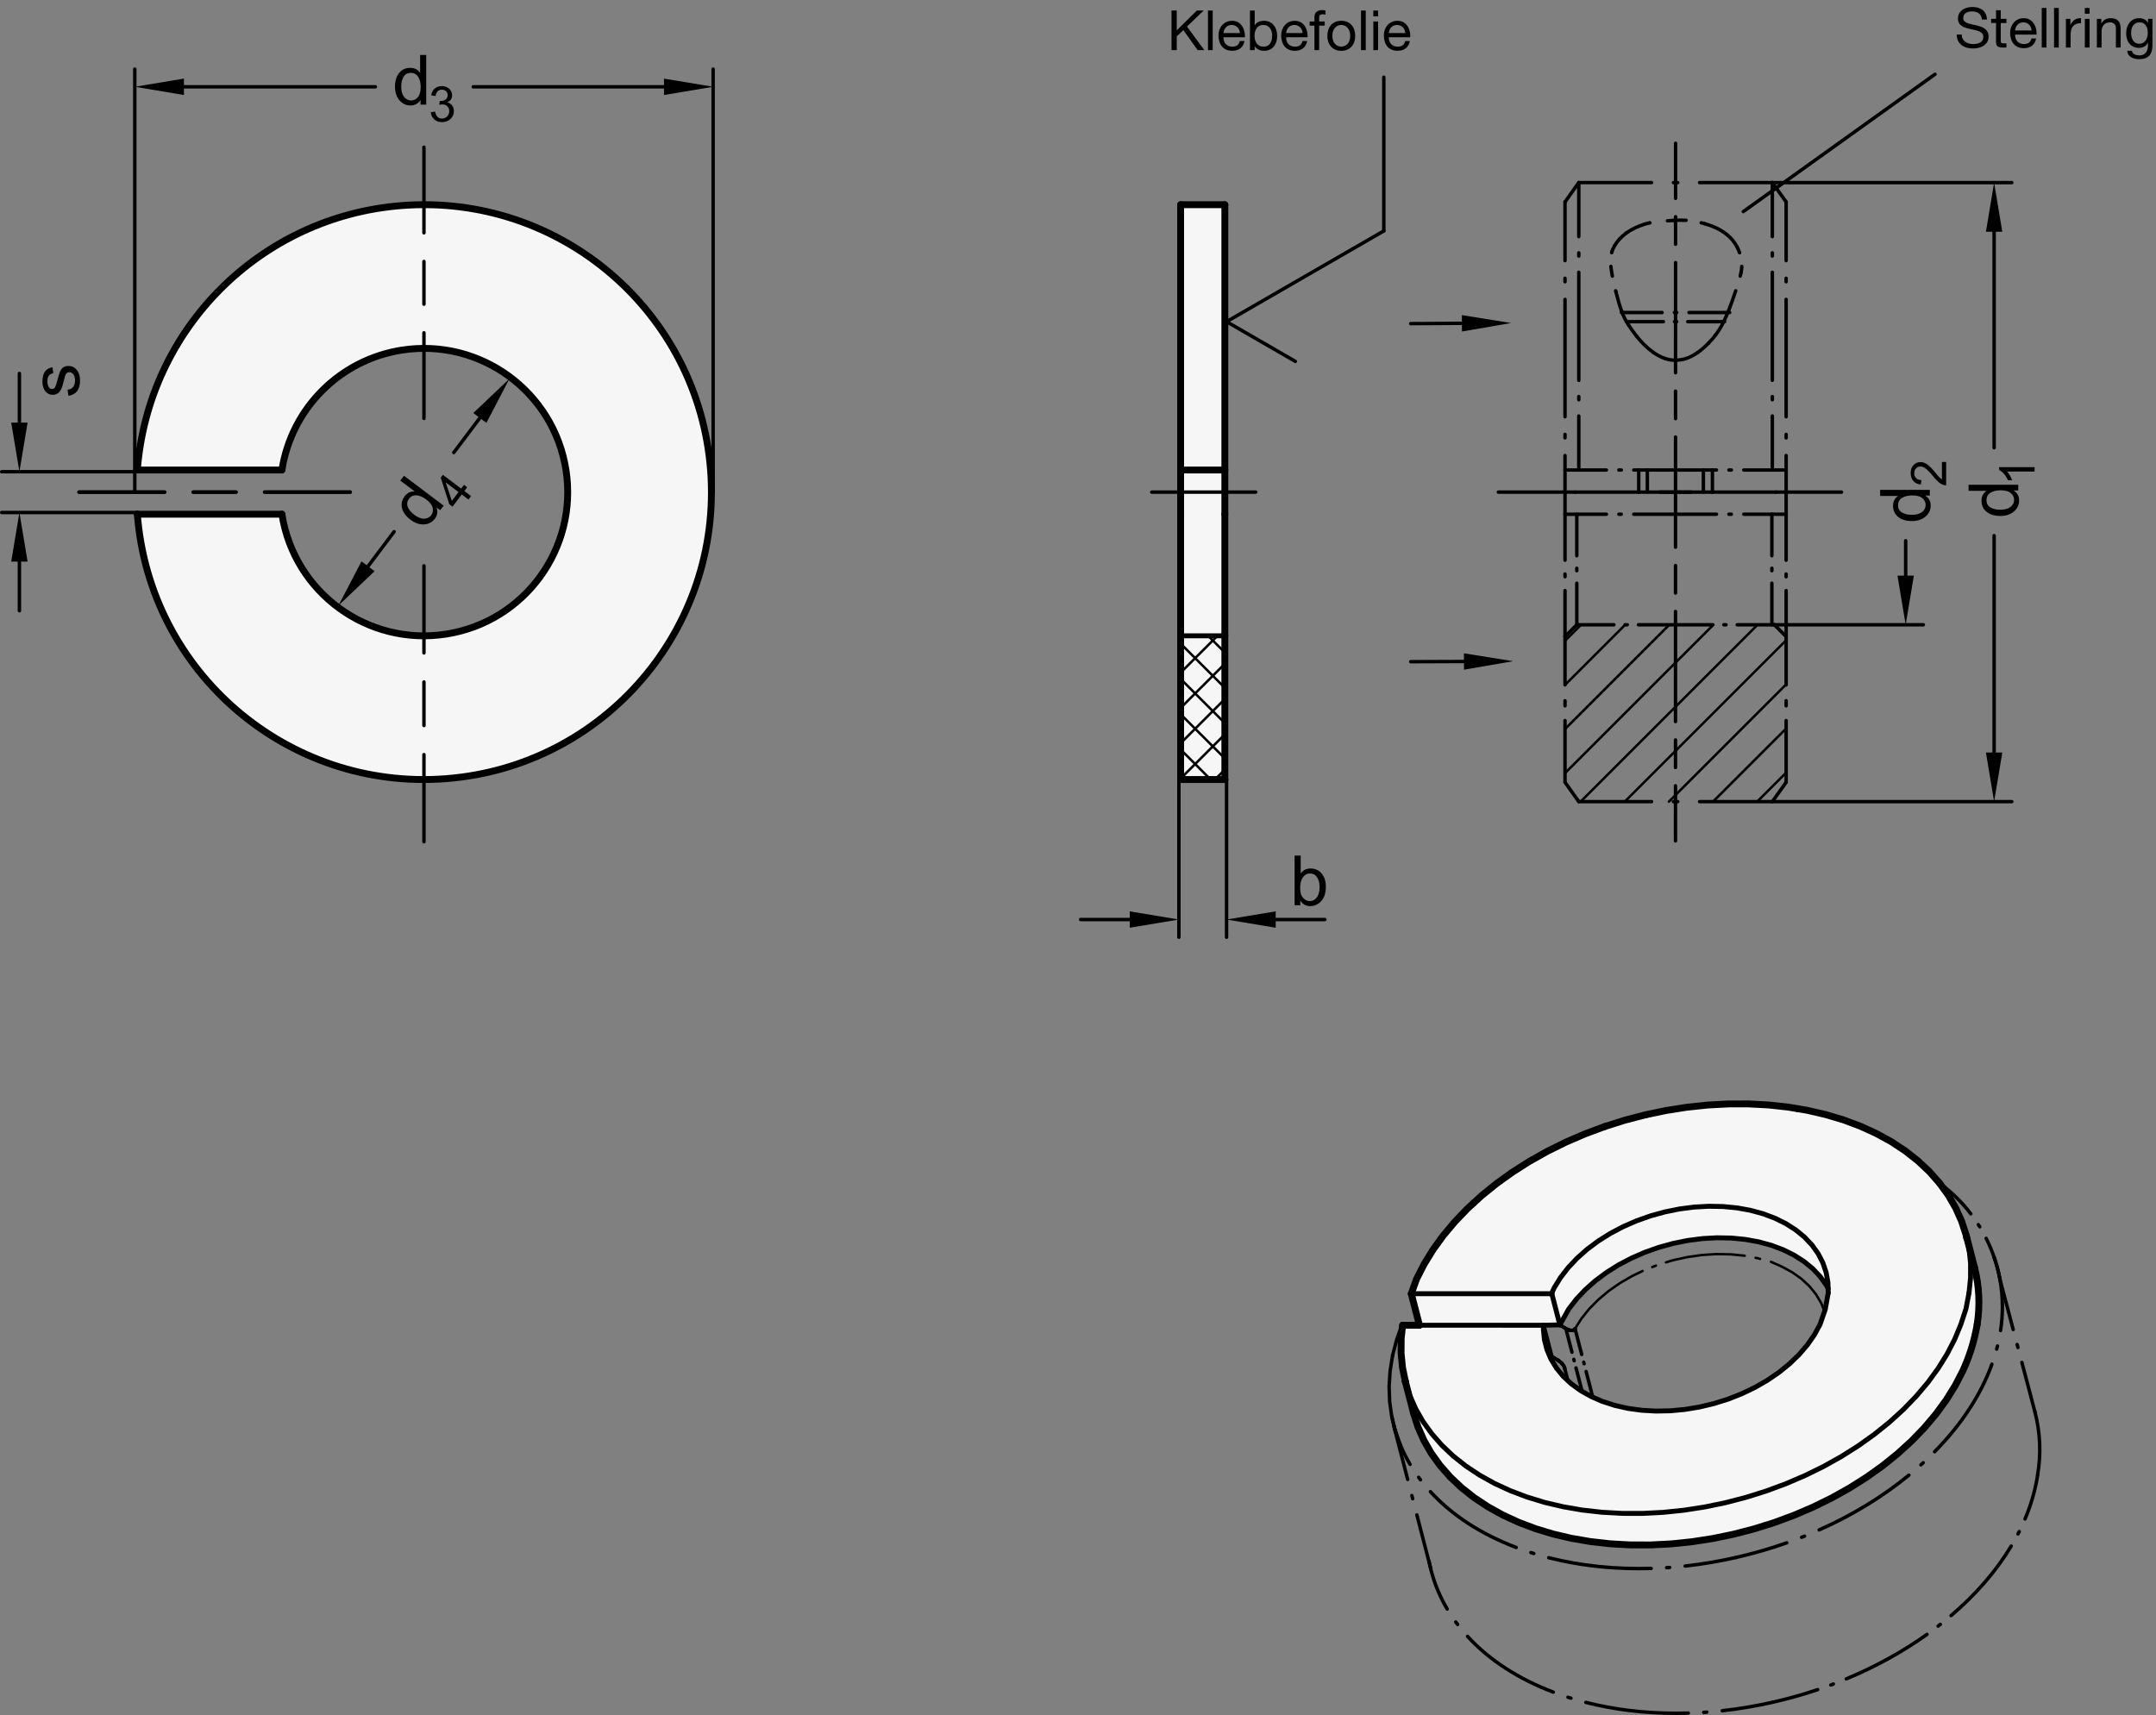 <?xml version="1.0" encoding="utf-8"?>
<!-- Generator: Adobe Illustrator 19.1.0, SVG Export Plug-In . SVG Version: 6.00 Build 0)  -->
<svg version="1.1" xmlns="http://www.w3.org/2000/svg" xmlns:xlink="http://www.w3.org/1999/xlink" x="0px" y="0px"
	 viewBox="0 0 310.93 247.375" enable-background="new 0 0 310.93 247.375" xml:space="preserve">
<rect x="0" y="0" width="310.93" height="247.375" fill="#808080" stroke="none"/>
<g id="MD_x5F_3_x5F_FUELLUNG_x5F_WS">
	<g id="LWPOLYLINE_26_">
		<rect x="170.265" y="67.794" fill="#FFFFFF" width="6.378" height="44.646"/>
	</g>
	<g id="LWPOLYLINE_27_">
		<rect x="170.268" y="29.526" fill="#FFFFFF" width="6.375" height="38.268"/>
	</g>
	<g id="LWPOLYLINE_28_">
		<path fill="#FFFFFF" d="M222.66,191.159l2.344-0.058l1.278-2.282l1.102-1.424l1.281-1.361l1.448-1.284l1.598-1.193l1.732-1.089
			l1.848-0.975l1.944-0.849l2.019-0.715l2.073-0.573l2.105-0.425l2.115-0.273l2.102-0.117l2.067,0.039l2.01,0.195l1.932,0.349
			l1.833,0.5l1.715,0.645l1.579,0.783l1.426,0.913l1.258,1.033l1.076,1.143l0.883,1.24l0.316,1.107l21.643,0.004
			c-0.083-1.233-0.278-2.456-0.584-3.653l-1.177-4.546l-0.048-0.183l-0.649-1.981l-0.86-1.914l-1.067-1.836l-1.234-1.702
			l-0.034-0.047l-1.463-1.653l-1.65-1.547l-1.828-1.434l-1.996-1.313l-2.154-1.185l-2.3-1.05l-2.434-0.91l-2.555-0.765l-2.663-0.616
			l-1.34-0.226l-1.416-0.238l-2.834-0.309l-2.898-0.153l-2.946,0.004l-2.978,0.161l-2.995,0.318l-2.996,0.472l-2.875,0.602
			l-0.105,0.022l-2.949,0.773l-2.902,0.918l-2.84,1.058l-2.762,1.192l-2.67,1.32l-2.564,1.44l-2.444,1.553l-2.311,1.658
			l-2.166,1.754l-1.165,1.068l-0.011,0.01l-0.832,0.762l-1.841,1.918l-1.664,1.985l-1.478,2.041l-1.284,2.086l-1.083,2.12
			l-0.77,2.143l1.177,4.546l-2.424,0l-0.207,1.905l-0.014,2.12l0.204,2.086l0.422,2.043l1.157,4.471l0.019,0.072l0.637,1.985
			l0.849,1.918l1.056,1.841l1.258,1.754l1.453,1.658l1.64,1.553l1.818,1.44l1.987,1.32l2.146,1.192l2.292,1.058l2.427,0.918
			l2.549,0.773l2.657,0.624l2.751,0.472l2.83,0.318l2.895,0.161l2.944,0.004l2.977-0.153l2.994-0.309l2.996-0.464l2.982-0.616
			l2.951-0.765l2.905-0.91l2.844-1.05l2.767-1.185l2.676-1.313l2.57-1.434l2.451-1.547l2.319-1.653l2.174-1.749l2.018-1.836
			l1.851-1.914l1.674-1.981l1.488-2.038l1.295-2.084l1.094-2.118l0.888-2.142l0.751-2.698l0.425-1.848
			c0.238-1.499,0.307-3.021,0.206-4.535l-21.643-0.012l-0.622,2.685l-0.645,1.862l-0.766,1.491l-1.007,1.449l-1.193,1.394
			l-1.366,1.324l-1.525,1.24l-1.668,1.143l-1.793,1.033l-1.898,0.913l-1.984,0.783l-2.049,0.645l-2.092,0.5l-2.113,0.349
			l-2.112,0.195l-2.088,0.039l-2.042-0.117l-1.974-0.273l-1.885-0.425l-1.777-0.573l-1.649-0.715l-1.504-0.849l-1.344-0.975
			l-1.168-1.089l-0.981-1.193l-0.783-1.284l-0.577-1.361l-0.365-1.424l-0.148-1.471L222.66,191.159z"/>
	</g>
	<g id="LWPOLYLINE_29_">
		<path fill="#FFFFFF" d="M19.807,67.794c1.572-20.38,17.765-36.573,38.145-38.145c22.828-1.761,42.762,15.317,44.523,38.145
			s-15.317,42.762-38.145,44.523S21.568,97,19.807,74.172h20.852c1.761,11.312,12.359,19.054,23.671,17.293
			s19.054-12.359,17.293-23.671S69.264,48.74,57.952,50.501c-8.913,1.388-15.905,8.38-17.293,17.293H19.807z"/>
	</g>
</g>
<g id="MD_x5F_3_x5F_FUELLUNG_x5F_GR">
	<g id="LWPOLYLINE_1_">
		<path fill="#F6F6F6" d="M19.807,67.794c1.572-20.38,17.765-36.573,38.145-38.145c22.828-1.761,42.762,15.317,44.523,38.145
			s-15.317,42.762-38.145,44.523S21.568,97,19.807,74.172h20.852c1.761,11.312,12.359,19.054,23.671,17.293
			s19.054-12.359,17.293-23.671S69.264,48.74,57.952,50.501c-8.913,1.388-15.905,8.38-17.293,17.293H19.807z"/>
	</g>
	<g id="LWPOLYLINE_23_">
		<path fill="#F6F6F6" d="M222.66,191.159l2.344-0.058l1.278-2.282l1.102-1.424l1.281-1.361l1.448-1.284l1.598-1.193l1.732-1.089
			l1.848-0.975l1.944-0.849l2.019-0.715l2.073-0.573l2.105-0.425l2.115-0.273l2.102-0.117l2.067,0.039l2.01,0.195l1.932,0.349
			l1.833,0.5l1.715,0.645l1.579,0.783l1.426,0.913l1.258,1.033l1.076,1.143l0.883,1.24l0.316,1.107l21.643,0.004
			c-0.083-1.233-0.278-2.456-0.584-3.653l-1.177-4.546l-0.048-0.183l-0.649-1.981l-0.86-1.914l-1.067-1.836l-1.234-1.702
			l-0.034-0.047l-1.463-1.653l-1.65-1.547l-1.828-1.434l-1.996-1.313l-2.154-1.185l-2.3-1.05l-2.434-0.91l-2.555-0.765l-2.663-0.616
			l-1.34-0.226l-1.416-0.238l-2.834-0.309l-2.898-0.153l-2.946,0.004l-2.978,0.161l-2.995,0.318l-2.996,0.472l-2.875,0.602
			l-0.105,0.022l-2.949,0.773l-2.902,0.918l-2.84,1.058l-2.762,1.192l-2.67,1.32l-2.564,1.44l-2.444,1.553l-2.311,1.658
			l-2.166,1.754l-1.165,1.068l-0.011,0.01l-0.832,0.762l-1.841,1.918l-1.664,1.985l-1.478,2.041l-1.284,2.086l-1.083,2.12
			l-0.77,2.143l1.177,4.546l-2.424,0l-0.207,1.905l-0.014,2.12l0.204,2.086l0.422,2.043l1.157,4.471l0.019,0.072l0.637,1.985
			l0.849,1.918l1.056,1.841l1.258,1.754l1.453,1.658l1.64,1.553l1.818,1.44l1.987,1.32l2.146,1.192l2.292,1.058l2.427,0.918
			l2.549,0.773l2.657,0.624l2.751,0.472l2.83,0.318l2.895,0.161l2.944,0.004l2.977-0.153l2.994-0.309l2.996-0.464l2.982-0.616
			l2.951-0.765l2.905-0.91l2.844-1.05l2.767-1.185l2.676-1.313l2.57-1.434l2.451-1.547l2.319-1.653l2.174-1.749l2.018-1.836
			l1.851-1.914l1.674-1.981l1.488-2.038l1.295-2.084l1.094-2.118l0.888-2.142l0.751-2.698l0.425-1.848
			c0.238-1.499,0.307-3.021,0.206-4.535l-21.643-0.012l-0.622,2.685l-0.645,1.862l-0.766,1.491l-1.007,1.449l-1.193,1.394
			l-1.366,1.324l-1.525,1.24l-1.668,1.143l-1.793,1.033l-1.898,0.913l-1.984,0.783l-2.049,0.645l-2.092,0.5l-2.113,0.349
			l-2.112,0.195l-2.088,0.039l-2.042-0.117l-1.974-0.273l-1.885-0.425l-1.777-0.573l-1.649-0.715l-1.504-0.849l-1.344-0.975
			l-1.168-1.089l-0.981-1.193l-0.783-1.284l-0.577-1.361l-0.365-1.424l-0.148-1.471L222.66,191.159z"/>
	</g>
	<g id="LWPOLYLINE_24_">
		<rect x="170.268" y="29.526" fill="#F6F6F6" width="6.375" height="38.268"/>
	</g>
	<g id="LWPOLYLINE_25_">
		<rect x="170.265" y="67.794" fill="#F6F6F6" width="6.378" height="44.646"/>
	</g>
</g>
<g id="MD_x5F_1_x5F_070">
	<g id="LINE">
		
			<line fill="none" stroke="#000000" stroke-width="0.992" stroke-linecap="round" stroke-linejoin="round" stroke-miterlimit="10" x1="19.807" y1="67.794" x2="40.659" y2="67.794"/>
	</g>
	<g id="ARC">
		
			<path fill="none" stroke="#000000" stroke-width="0.992" stroke-linecap="round" stroke-linejoin="round" stroke-miterlimit="10" d="
			M40.659,74.172c1.761,11.312,12.359,19.054,23.671,17.293s19.054-12.359,17.293-23.671S69.264,48.74,57.952,50.501
			c-8.913,1.388-15.905,8.38-17.293,17.293"/>
	</g>
	<g id="LINE_1_">
		
			<line fill="none" stroke="#000000" stroke-width="0.992" stroke-linecap="round" stroke-linejoin="round" stroke-miterlimit="10" x1="19.807" y1="74.172" x2="40.659" y2="74.172"/>
	</g>
	<g id="ARC_1_">
		
			<path fill="none" stroke="#000000" stroke-width="0.992" stroke-linecap="round" stroke-linejoin="round" stroke-miterlimit="10" d="
			M19.807,74.172C21.568,97,41.502,114.078,64.33,112.317s39.906-21.695,38.145-44.523S80.78,27.888,57.952,29.649
			c-20.38,1.572-36.573,17.765-38.145,38.145"/>
	</g>
	<g id="LINE_12_">
		
			<line fill="none" stroke="#000000" stroke-width="0.992" stroke-linecap="round" stroke-linejoin="round" stroke-miterlimit="10" x1="202.666" y1="199.237" x2="202.685" y2="199.309"/>
	</g>
	<g id="LINE_13_">
		
			<line fill="none" stroke="#000000" stroke-width="0.992" stroke-linecap="round" stroke-linejoin="round" stroke-miterlimit="10" x1="202.685" y1="199.309" x2="203.843" y2="203.783"/>
	</g>
	<g id="LINE_14_">
		
			<line fill="none" stroke="#000000" stroke-width="0.992" stroke-linecap="round" stroke-linejoin="round" stroke-miterlimit="10" x1="284.762" y1="182.84" x2="283.585" y2="178.293"/>
	</g>
	<g id="LWPOLYLINE_2_">
		
			<path fill="none" stroke="#000000" stroke-width="0.992" stroke-linecap="round" stroke-linejoin="round" stroke-miterlimit="10" d="
			M285.14,191.038c-0.391,2.311-1.085,4.56-2.065,6.688l-1.094,2.118l-1.295,2.084l-1.488,2.038l-1.674,1.981l-1.851,1.914
			l-2.018,1.836l-2.174,1.749l-2.319,1.653l-2.451,1.547l-2.57,1.434l-2.676,1.313l-2.767,1.185l-2.844,1.05l-2.905,0.91
			l-2.951,0.765l-2.982,0.616l-2.996,0.464l-2.994,0.309l-2.977,0.153l-2.944-0.004l-2.895-0.161l-2.83-0.318l-2.751-0.472
			l-2.657-0.624l-2.549-0.773l-2.427-0.918l-2.292-1.058l-2.146-1.192l-1.987-1.32l-1.818-1.44l-1.64-1.553l-1.453-1.658
			l-1.258-1.754l-1.056-1.841l-0.849-1.918l-0.637-1.985l-0.019-0.072"/>
	</g>
	<g id="ARC_2_">
		
			<path fill="none" stroke="#000000" stroke-width="0.992" stroke-linecap="round" stroke-linejoin="round" stroke-miterlimit="10" d="
			M285.14,191.038c0.434-2.73,0.305-5.52-0.378-8.198"/>
	</g>
	<g id="LWPOLYLINE_4_">
		
			<polyline fill="none" stroke="#000000" stroke-width="0.992" stroke-linecap="round" stroke-linejoin="round" stroke-miterlimit="10" points="
			202.685,199.309 202.263,197.268 202.059,195.182 202.074,193.062 202.281,191.157 		"/>
	</g>
	<g id="LWPOLYLINE_5_">
		
			<polyline fill="none" stroke="#000000" stroke-width="0.992" stroke-linecap="round" stroke-linejoin="round" stroke-miterlimit="10" points="
			203.529,186.61 204.298,184.468 205.381,182.348 206.665,180.262 208.143,178.221 209.807,176.236 211.648,174.319 
			212.48,173.556 		"/>
	</g>
	<g id="LWPOLYLINE_7_">
		
			<polyline fill="none" stroke="#000000" stroke-width="0.992" stroke-linecap="round" stroke-linejoin="round" stroke-miterlimit="10" points="
			212.492,173.546 213.657,172.478 215.823,170.723 218.134,169.065 220.578,167.512 223.141,166.071 225.812,164.752 
			228.574,163.56 231.414,162.502 		"/>
	</g>
	<g id="LWPOLYLINE_8_">
		
			<polyline fill="none" stroke="#000000" stroke-width="0.992" stroke-linecap="round" stroke-linejoin="round" stroke-miterlimit="10" points="
			231.414,162.502 234.316,161.584 237.265,160.811 237.371,160.789 		"/>
	</g>
	<g id="LWPOLYLINE_9_">
		
			<polyline fill="none" stroke="#000000" stroke-width="0.992" stroke-linecap="round" stroke-linejoin="round" stroke-miterlimit="10" points="
			237.371,160.789 240.246,160.187 243.241,159.714 246.236,159.396 249.215,159.235 252.161,159.231 255.059,159.383 
			257.893,159.693 259.309,159.931 		"/>
	</g>
	<g id="LWPOLYLINE_10_">
		
			<polyline fill="none" stroke="#000000" stroke-width="0.992" stroke-linecap="round" stroke-linejoin="round" stroke-miterlimit="10" points="
			259.309,159.931 260.649,160.156 263.311,160.773 265.867,161.538 268.301,162.448 270.601,163.498 272.755,164.682 
			274.751,165.995 276.579,167.429 278.229,168.976 279.692,170.629 279.727,170.676 		"/>
	</g>
	<g id="LWPOLYLINE_11_">
		
			<polyline fill="none" stroke="#000000" stroke-width="0.992" stroke-linecap="round" stroke-linejoin="round" stroke-miterlimit="10" points="
			279.727,170.676 280.961,172.378 282.028,174.215 282.888,176.129 283.537,178.11 283.648,178.633 		"/>
	</g>
	<g id="LINE_29_">
		
			<line fill="none" stroke="#000000" stroke-width="0.992" stroke-linecap="round" stroke-linejoin="round" stroke-miterlimit="10" x1="204.705" y1="191.157" x2="203.529" y2="186.61"/>
	</g>
	<g id="LINE_30_">
		
			<line fill="none" stroke="#000000" stroke-width="0.992" stroke-linecap="round" stroke-linejoin="round" stroke-miterlimit="10" x1="204.705" y1="191.157" x2="202.281" y2="191.157"/>
	</g>
	<g id="LINE_35_">
		
			<line fill="none" stroke="#000000" stroke-width="0.992" stroke-linecap="round" stroke-linejoin="round" stroke-miterlimit="10" x1="170.268" y1="67.794" x2="176.643" y2="67.794"/>
	</g>
	<g id="LINE_53_">
		
			<line fill="none" stroke="#000000" stroke-width="0.992" stroke-linecap="round" stroke-linejoin="round" stroke-miterlimit="10" x1="176.643" y1="29.526" x2="170.265" y2="29.526"/>
	</g>
	<g id="LINE_59_">
		
			<line fill="none" stroke="#000000" stroke-width="0.992" stroke-linecap="round" stroke-linejoin="round" stroke-miterlimit="10" x1="176.643" y1="74.172" x2="176.643" y2="29.526"/>
	</g>
	<g id="LINE_60_">
		
			<line fill="none" stroke="#000000" stroke-width="0.992" stroke-linecap="round" stroke-linejoin="round" stroke-miterlimit="10" x1="170.265" y1="112.44" x2="176.643" y2="112.44"/>
	</g>
	<g id="LINE_61_">
		
			<line fill="none" stroke="#000000" stroke-width="0.992" stroke-linecap="round" stroke-linejoin="round" stroke-miterlimit="10" x1="170.265" y1="112.44" x2="170.265" y2="91.711"/>
	</g>
	<g id="LINE_63_">
		
			<line fill="none" stroke="#000000" stroke-width="0.992" stroke-linecap="round" stroke-linejoin="round" stroke-miterlimit="10" x1="176.643" y1="112.44" x2="176.643" y2="91.711"/>
	</g>
	<g id="LINE_64_">
		
			<line fill="none" stroke="#000000" stroke-width="0.992" stroke-linecap="round" stroke-linejoin="round" stroke-miterlimit="10" x1="176.643" y1="74.172" x2="176.643" y2="91.711"/>
	</g>
	<g id="LINE_65_">
		
			<line fill="none" stroke="#000000" stroke-width="0.992" stroke-linecap="round" stroke-linejoin="round" stroke-miterlimit="10" x1="170.265" y1="74.172" x2="170.265" y2="91.711"/>
	</g>
	<g id="LINE_68_">
		
			<line fill="none" stroke="#000000" stroke-width="0.992" stroke-linecap="round" stroke-linejoin="round" stroke-miterlimit="10" x1="170.265" y1="29.526" x2="170.265" y2="74.172"/>
	</g>
</g>
<g id="MD_x5F_2_x5F_BEMASSUNG">
	<g id="LINE_2_">
		
			<line stroke="#000000" stroke-width="0.496" stroke-linecap="round" stroke-linejoin="round" stroke-miterlimit="10" x1="19.807" y1="68.042" x2="0.248" y2="68.042"/>
	</g>
	<g id="LINE_3_">
		
			<line stroke="#000000" stroke-width="0.496" stroke-linecap="round" stroke-linejoin="round" stroke-miterlimit="10" x1="19.807" y1="73.924" x2="0.248" y2="73.924"/>
	</g>
	<g id="LINE_4_">
		
			<line stroke="#000000" stroke-width="0.496" stroke-linecap="round" stroke-linejoin="round" stroke-miterlimit="10" x1="2.799" y1="60.955" x2="2.799" y2="53.869"/>
	</g>
	<g id="LINE_5_">
		
			<line stroke="#000000" stroke-width="0.496" stroke-linecap="round" stroke-linejoin="round" stroke-miterlimit="10" x1="2.799" y1="81.011" x2="2.799" y2="88.097"/>
	</g>
	<g id="MTEXT">
		<g>
			<path d="M7.686,53.838c-0.283,0.039-0.496,0.154-0.638,0.345c-0.142,0.19-0.212,0.455-0.212,0.794
				c0,0.336,0.057,0.607,0.171,0.814s0.28,0.311,0.498,0.311c0.205,0,0.353-0.083,0.44-0.247s0.195-0.489,0.322-0.975
				c0.14-0.547,0.264-0.957,0.371-1.229s0.259-0.484,0.452-0.635c0.194-0.152,0.464-0.228,0.81-0.228
				c0.462,0,0.852,0.189,1.168,0.567c0.315,0.378,0.474,0.883,0.474,1.515c0,0.658-0.14,1.172-0.418,1.542
				c-0.278,0.37-0.696,0.597-1.253,0.682l-0.133-0.875c0.362-0.046,0.633-0.18,0.812-0.403c0.18-0.223,0.269-0.535,0.269-0.936
				c0-0.384-0.08-0.679-0.241-0.885c-0.161-0.205-0.357-0.308-0.589-0.308c-0.157,0-0.282,0.047-0.377,0.142
				c-0.094,0.095-0.165,0.213-0.212,0.354c-0.048,0.142-0.132,0.46-0.252,0.956c-0.176,0.736-0.39,1.223-0.641,1.458
				c-0.251,0.236-0.551,0.354-0.899,0.354c-0.433,0-0.79-0.172-1.07-0.518c-0.28-0.345-0.42-0.81-0.42-1.393
				c0-0.619,0.121-1.1,0.364-1.444c0.242-0.344,0.605-0.55,1.087-0.618L7.686,53.838z"/>
		</g>
	</g>
	<g id="SOLID">
		<polygon points="1.618,60.955 2.799,68.042 3.98,60.955 		"/>
	</g>
	<g id="SOLID_1_">
		<polygon points="1.618,81.011 2.799,73.924 3.98,81.011 		"/>
	</g>
	<g id="LINE_6_">
		
			<line stroke="#000000" stroke-width="0.496" stroke-linecap="round" stroke-linejoin="round" stroke-miterlimit="10" x1="69.205" y1="60.285" x2="65.443" y2="65.276"/>
	</g>
	<g id="LINE_7_">
		
			<line stroke="#000000" stroke-width="0.496" stroke-linecap="round" stroke-linejoin="round" stroke-miterlimit="10" x1="53.077" y1="81.681" x2="56.839" y2="76.69"/>
	</g>
	<g id="MTEXT_1_">
		<g>
			<path d="M63.981,72.935l-0.494,0.655l-0.526-0.397l-0.012,0.016c0.226,0.567,0.146,1.104-0.237,1.614
				c-0.383,0.507-0.903,0.78-1.561,0.816c-0.658,0.037-1.307-0.187-1.947-0.669c-0.668-0.504-1.076-1.062-1.223-1.674
				s-0.021-1.181,0.375-1.707c0.372-0.494,0.844-0.728,1.416-0.701l0.012-0.016l-2.053-1.548l0.529-0.702L63.981,72.935z
				 M62.19,74.313c0.23-0.307,0.301-0.662,0.209-1.065c-0.092-0.404-0.393-0.799-0.905-1.185c-0.505-0.381-0.981-0.586-1.427-0.617
				c-0.446-0.03-0.807,0.137-1.082,0.501c-0.273,0.364-0.336,0.749-0.183,1.156c0.152,0.406,0.466,0.79,0.942,1.148
				c0.344,0.259,0.672,0.428,0.985,0.507c0.313,0.079,0.599,0.075,0.853-0.016C61.838,74.655,62.039,74.511,62.19,74.313z"/>
		</g>
		<g>
			<path d="M67.377,70.276l-0.413,0.549l0.969,0.731l-0.375,0.499l-0.971-0.731l-1.326,1.76L64.8,72.737l-1.238-3.832l0.31-0.41
				l2.632,1.984l0.414-0.549L67.377,70.276z M66.127,70.977l-1.834-1.382l-0.009,0.011l0.884,2.643L66.127,70.977z"/>
		</g>
	</g>
	<g id="SOLID_2_">
		<polygon points="68.262,59.574 73.47,54.626 70.148,60.996 		"/>
	</g>
	<g id="SOLID_3_">
		<polygon points="52.134,80.97 48.812,87.34 54.02,82.392 		"/>
	</g>
	<g id="LINE_8_">
		
			<line stroke="#000000" stroke-width="0.496" stroke-linecap="round" stroke-linejoin="round" stroke-miterlimit="10" x1="102.846" y1="70.983" x2="102.846" y2="9.967"/>
	</g>
	<g id="LINE_9_">
		
			<line stroke="#000000" stroke-width="0.496" stroke-linecap="round" stroke-linejoin="round" stroke-miterlimit="10" x1="19.439" y1="70.983" x2="19.439" y2="9.967"/>
	</g>
	<g id="LINE_10_">
		
			<line stroke="#000000" stroke-width="0.496" stroke-linecap="round" stroke-linejoin="round" stroke-miterlimit="10" x1="95.759" y1="12.518" x2="68.246" y2="12.518"/>
	</g>
	<g id="LINE_11_">
		
			<line stroke="#000000" stroke-width="0.496" stroke-linecap="round" stroke-linejoin="round" stroke-miterlimit="10" x1="26.526" y1="12.518" x2="54.13" y2="12.518"/>
	</g>
	<g id="MTEXT_2_">
		<g>
			<path d="M61.468,15.092h-0.821v-0.66h-0.02c-0.316,0.521-0.793,0.782-1.432,0.782c-0.635,0-1.166-0.252-1.591-0.755
				c-0.425-0.504-0.638-1.156-0.638-1.957c0-0.838,0.2-1.499,0.601-1.984s0.93-0.729,1.588-0.729c0.619,0,1.09,0.236,1.413,0.709
				h0.02V7.927h0.879V15.092z M59.289,14.491c0.384,0,0.71-0.157,0.978-0.474s0.401-0.795,0.401-1.437
				c0-0.633-0.122-1.136-0.367-1.511c-0.244-0.374-0.595-0.562-1.051-0.562s-0.801,0.183-1.034,0.55
				c-0.233,0.366-0.35,0.848-0.35,1.444c0,0.43,0.063,0.794,0.188,1.092s0.3,0.522,0.525,0.672
				C58.805,14.417,59.041,14.491,59.289,14.491z"/>
		</g>
		<g>
			<path d="M64.503,14.778c0.314,0.061,0.552,0.213,0.713,0.456c0.161,0.244,0.241,0.51,0.241,0.797c0,0.463-0.168,0.843-0.505,1.14
				c-0.336,0.298-0.74,0.446-1.209,0.446c-0.449,0-0.819-0.131-1.11-0.393c-0.292-0.261-0.461-0.607-0.51-1.037l0.625-0.087
				c0.063,0.336,0.176,0.587,0.342,0.753c0.165,0.167,0.383,0.25,0.654,0.25c0.292,0,0.539-0.103,0.741-0.308
				c0.202-0.204,0.303-0.455,0.303-0.751c0-0.284-0.092-0.521-0.275-0.708c-0.184-0.188-0.424-0.281-0.72-0.281
				c-0.121,0-0.267,0.022-0.441,0.066l0.073-0.548c0.167,0,0.298-0.009,0.396-0.024c0.097-0.017,0.206-0.056,0.326-0.118
				c0.12-0.063,0.22-0.152,0.298-0.269c0.079-0.117,0.118-0.263,0.118-0.436c0-0.253-0.084-0.448-0.252-0.587
				c-0.167-0.139-0.361-0.208-0.581-0.208c-0.252,0-0.458,0.08-0.616,0.239c-0.159,0.159-0.259,0.388-0.3,0.684l-0.625-0.114
				c0.081-0.442,0.259-0.772,0.536-0.992c0.276-0.22,0.606-0.33,0.991-0.33c0.423,0,0.776,0.128,1.06,0.384
				c0.283,0.255,0.425,0.568,0.425,0.938c0,0.474-0.232,0.815-0.697,1.023V14.778z"/>
		</g>
	</g>
	<g id="SOLID_4_">
		<polygon points="95.759,11.337 102.846,12.518 95.759,13.7 		"/>
	</g>
	<g id="SOLID_5_">
		<polygon points="26.526,11.337 19.439,12.518 26.526,13.7 		"/>
	</g>
	<g id="LINE_36_">
		
			<line stroke="#000000" stroke-width="0.496" stroke-linecap="round" stroke-linejoin="round" stroke-miterlimit="10" x1="170.017" y1="112.44" x2="170.017" y2="135.188"/>
	</g>
	<g id="LINE_37_">
		
			<line stroke="#000000" stroke-width="0.496" stroke-linecap="round" stroke-linejoin="round" stroke-miterlimit="10" x1="176.891" y1="112.44" x2="176.891" y2="135.188"/>
	</g>
	<g id="LINE_38_">
		
			<line stroke="#000000" stroke-width="0.496" stroke-linecap="round" stroke-linejoin="round" stroke-miterlimit="10" x1="162.93" y1="132.637" x2="155.844" y2="132.637"/>
	</g>
	<g id="LINE_39_">
		
			<line stroke="#000000" stroke-width="0.496" stroke-linecap="round" stroke-linejoin="round" stroke-miterlimit="10" x1="183.977" y1="132.637" x2="191.064" y2="132.637"/>
	</g>
	<g id="MTEXT_3_">
		<g>
			<path d="M187.605,125.974c0.326-0.466,0.792-0.699,1.398-0.699c0.668,0,1.202,0.243,1.603,0.729
				c0.401,0.485,0.602,1.119,0.602,1.9c0,0.903-0.225,1.595-0.672,2.075c-0.448,0.48-0.973,0.721-1.571,0.721
				c-0.609,0-1.084-0.257-1.423-0.772h-0.02v0.65h-0.821v-7.165h0.88v2.562H187.605z M188.895,129.976
				c0.408,0,0.744-0.175,1.01-0.525c0.266-0.35,0.398-0.841,0.398-1.473c0-0.609-0.122-1.093-0.367-1.449
				c-0.244-0.357-0.581-0.535-1.011-0.535c-0.424,0-0.766,0.184-1.024,0.552s-0.389,0.834-0.389,1.397
				c0,0.551,0.054,0.943,0.161,1.176c0.107,0.233,0.27,0.435,0.486,0.604C188.376,129.892,188.622,129.976,188.895,129.976z"/>
		</g>
	</g>
	<g id="SOLID_6_">
		<polygon points="162.93,131.455 170.017,132.637 162.93,133.818 		"/>
	</g>
	<g id="SOLID_7_">
		<polygon points="183.977,131.455 176.891,132.637 183.977,133.818 		"/>
	</g>
	<g id="LINE_89_">
		
			<line stroke="#000000" stroke-width="0.496" stroke-linecap="round" stroke-linejoin="round" stroke-miterlimit="10" x1="255.601" y1="26.341" x2="290.136" y2="26.341"/>
	</g>
	<g id="LINE_90_">
		
			<line stroke="#000000" stroke-width="0.496" stroke-linecap="round" stroke-linejoin="round" stroke-miterlimit="10" x1="255.601" y1="115.629" x2="290.136" y2="115.629"/>
	</g>
	<g id="LINE_91_">
		
			<line stroke="#000000" stroke-width="0.496" stroke-linecap="round" stroke-linejoin="round" stroke-miterlimit="10" x1="287.584" y1="33.428" x2="287.584" y2="64.584"/>
	</g>
	<g id="LINE_92_">
		
			<line stroke="#000000" stroke-width="0.496" stroke-linecap="round" stroke-linejoin="round" stroke-miterlimit="10" x1="287.584" y1="108.542" x2="287.584" y2="77.258"/>
	</g>
	<g id="MTEXT_4_">
		<g>
			<path d="M291.067,69.921v0.821h-0.66v0.02c0.521,0.316,0.782,0.793,0.782,1.432c0,0.635-0.252,1.166-0.755,1.591
				c-0.504,0.425-1.156,0.638-1.957,0.638c-0.838,0-1.499-0.2-1.984-0.601s-0.729-0.93-0.729-1.588c0-0.619,0.236-1.09,0.709-1.413
				V70.8h-2.571v-0.879H291.067z M290.465,72.101c0-0.384-0.157-0.71-0.474-0.978s-0.795-0.401-1.437-0.401
				c-0.633,0-1.136,0.122-1.511,0.367c-0.374,0.244-0.562,0.595-0.562,1.051s0.183,0.801,0.55,1.034
				c0.366,0.233,0.848,0.35,1.444,0.35c0.43,0,0.794-0.063,1.092-0.188s0.522-0.3,0.672-0.525
				C290.391,72.584,290.465,72.348,290.465,72.101z"/>
		</g>
		<g>
			<path d="M293.419,67.387v0.625h-3.98c0.297,0.313,0.548,0.73,0.753,1.253h-0.604c-0.345-0.72-0.771-1.21-1.28-1.471v-0.406
				H293.419z"/>
		</g>
	</g>
	<g id="SOLID_8_">
		<polygon points="286.403,33.428 287.584,26.341 288.765,33.428 		"/>
	</g>
	<g id="SOLID_9_">
		<polygon points="286.403,108.542 287.584,115.629 288.765,108.542 		"/>
	</g>
	<g id="LINE_93_">
		
			<line stroke="#000000" stroke-width="0.496" stroke-linecap="round" stroke-linejoin="round" stroke-miterlimit="10" x1="255.889" y1="90.117" x2="277.38" y2="90.117"/>
	</g>
	<g id="LINE_94_">
		
			<line stroke="#000000" stroke-width="0.496" stroke-linecap="round" stroke-linejoin="round" stroke-miterlimit="10" x1="274.828" y1="83.03" x2="274.828" y2="77.996"/>
	</g>
	<g id="MTEXT_5_">
		<g>
			<path d="M278.312,70.658v0.821h-0.66v0.02c0.521,0.316,0.782,0.793,0.782,1.432c0,0.635-0.252,1.166-0.755,1.591
				c-0.504,0.425-1.156,0.638-1.957,0.638c-0.838,0-1.499-0.2-1.984-0.601s-0.729-0.93-0.729-1.588c0-0.619,0.236-1.09,0.709-1.413
				v-0.02h-2.571v-0.879H278.312z M277.71,72.838c0-0.384-0.157-0.71-0.474-0.978s-0.795-0.401-1.437-0.401
				c-0.633,0-1.136,0.122-1.511,0.367c-0.374,0.244-0.562,0.595-0.562,1.051s0.183,0.801,0.55,1.034
				c0.366,0.233,0.848,0.35,1.444,0.35c0.43,0,0.794-0.063,1.092-0.188s0.522-0.3,0.672-0.525
				C277.636,73.322,277.71,73.085,277.71,72.838z"/>
		</g>
		<g>
			<path d="M280.664,66.638v3.369c-0.287,0-0.577-0.1-0.871-0.3c-0.294-0.2-0.661-0.575-1.104-1.123
				c-0.269-0.335-0.55-0.635-0.845-0.899s-0.592-0.396-0.89-0.396c-0.257,0-0.47,0.091-0.638,0.272
				c-0.167,0.182-0.251,0.411-0.251,0.688c0,0.28,0.086,0.515,0.259,0.705c0.172,0.19,0.43,0.286,0.771,0.288l-0.072,0.642
				c-0.477-0.04-0.841-0.209-1.094-0.509c-0.252-0.299-0.378-0.679-0.378-1.14c0-0.5,0.139-0.889,0.415-1.167
				c0.276-0.279,0.609-0.418,1.001-0.418c0.326,0,0.656,0.118,0.99,0.352c0.335,0.235,0.781,0.703,1.342,1.404
				c0.293,0.368,0.547,0.612,0.76,0.732v-2.502H280.664z"/>
		</g>
	</g>
	<g id="SOLID_10_">
		<polygon points="276.01,83.03 274.828,90.117 273.647,83.03 		"/>
	</g>
	<g id="LINE_95_">
		
			<line stroke="#000000" stroke-width="0.496" stroke-linecap="round" stroke-linejoin="round" stroke-miterlimit="10" x1="251.414" y1="30.518" x2="279.059" y2="10.712"/>
	</g>
	<g id="LINE_105_">
		
			<line stroke="#000000" stroke-width="0.496" stroke-linecap="round" stroke-linejoin="round" stroke-miterlimit="10" x1="211.125" y1="95.415" x2="203.45" y2="95.445"/>
	</g>
	<g id="SOLID_11_">
		<polygon points="211.118,94.234 218.211,95.373 211.132,96.596 		"/>
	</g>
	<g id="LINE_106_">
		
			<line stroke="#000000" stroke-width="0.496" stroke-linecap="round" stroke-linejoin="round" stroke-miterlimit="10" x1="210.833" y1="46.636" x2="203.45" y2="46.68"/>
	</g>
	<g id="SOLID_12_">
		<polygon points="210.84,47.817 217.919,46.593 210.826,45.454 		"/>
	</g>
</g>
<g id="MD_x5F_2_x5F_PHANTOM">
	<g id="LINE_15_">
		<path d="M206.339,226.508c-0.11,0-0.211-0.074-0.24-0.186l-2.006-7.749c-0.034-0.133,0.046-0.269,0.178-0.303
			c0.136-0.031,0.269,0.046,0.303,0.178l2.006,7.749c0.034,0.133-0.046,0.269-0.178,0.303
			C206.38,226.505,206.36,226.508,206.339,226.508z M203.732,216.435c-0.11,0-0.211-0.074-0.24-0.186l-0.12-0.465
			c-0.034-0.133,0.046-0.269,0.178-0.303c0.135-0.033,0.268,0.046,0.303,0.178l0.12,0.465c0.034,0.133-0.046,0.269-0.178,0.303
			C203.773,216.432,203.752,216.435,203.732,216.435z M203.01,213.645c-0.11,0-0.211-0.074-0.24-0.186l-2.005-7.748
			c-0.034-0.133,0.046-0.269,0.178-0.303c0.137-0.033,0.268,0.046,0.303,0.178l2.005,7.748c0.034,0.133-0.046,0.269-0.178,0.303
			C203.051,213.642,203.031,213.645,203.01,213.645z"/>
	</g>
	<g id="LINE_16_">
		<path d="M293.483,203.954c-0.11,0-0.211-0.073-0.24-0.185l-1.896-7.186c-0.034-0.133,0.045-0.269,0.177-0.304
			c0.136-0.033,0.269,0.044,0.304,0.177l1.896,7.186c0.034,0.133-0.045,0.269-0.177,0.304
			C293.525,203.951,293.503,203.954,293.483,203.954z M291.017,194.613c-0.11,0-0.211-0.073-0.24-0.186l-0.113-0.432
			c-0.034-0.132,0.045-0.268,0.178-0.303c0.129-0.032,0.268,0.044,0.303,0.178l0.113,0.432c0.034,0.132-0.045,0.268-0.178,0.303
			C291.059,194.61,291.038,194.613,291.017,194.613z M290.334,192.026c-0.11,0-0.211-0.073-0.24-0.185l-1.896-7.187
			c-0.034-0.133,0.045-0.269,0.177-0.304c0.138-0.031,0.269,0.045,0.304,0.177l1.896,7.187c0.034,0.133-0.045,0.269-0.177,0.304
			C290.376,192.023,290.355,192.026,290.334,192.026z"/>
	</g>
	<g id="LWPOLYLINE_16_">
		<g>
			<path d="M202.216,191.257c-0.032,0-0.063-0.006-0.095-0.019c-0.127-0.053-0.187-0.198-0.135-0.324l0.045-0.108
				c0.053-0.127,0.197-0.186,0.324-0.135c0.127,0.053,0.187,0.198,0.135,0.324l-0.045,0.108
				C202.406,191.2,202.314,191.257,202.216,191.257z"/>
			<path d="M200.839,195.743c-0.021,0-0.041-0.003-0.063-0.008c-0.132-0.034-0.212-0.17-0.178-0.303l0.581-2.245l0.803-2.261
				c0.046-0.129,0.188-0.197,0.316-0.15c0.129,0.046,0.196,0.188,0.15,0.316l-0.796,2.24l-0.574,2.225
				C201.05,195.668,200.95,195.743,200.839,195.743z"/>
			<path d="M201.951,208.713c-0.102,0-0.197-0.063-0.233-0.165l-0.731-2.048l-0.522-2.131l-0.301-2.182l-0.078-2.221l0.145-2.248
				l0.365-2.265c0.022-0.134,0.143-0.223,0.285-0.205c0.135,0.022,0.227,0.149,0.205,0.285l-0.363,2.24l-0.142,2.199l0.077,2.171
				l0.294,2.132l0.51,2.082l0.724,2.023c0.046,0.129-0.021,0.271-0.15,0.316C202.006,208.708,201.978,208.713,201.951,208.713z"/>
		</g>
	</g>
	<g id="ARC_3_">
		<path d="M288.438,184.839c-0.118,0-0.222-0.084-0.244-0.203c-0.376-2.054-1.043-4.041-1.98-5.907
			c-0.062-0.122-0.012-0.271,0.11-0.333c0.122-0.059,0.271-0.013,0.333,0.11c0.959,1.908,1.641,3.94,2.025,6.04
			c0.024,0.135-0.064,0.265-0.199,0.289C288.467,184.838,288.453,184.839,288.438,184.839z M285.514,177.209
			c-0.083,0-0.164-0.042-0.211-0.117l-0.2-0.319c-0.073-0.116-0.038-0.27,0.077-0.343c0.113-0.071,0.268-0.039,0.343,0.077
			l0.202,0.323c0.072,0.117,0.036,0.27-0.08,0.342C285.604,177.198,285.559,177.209,285.514,177.209z M284.226,175.335
			c-0.074,0-0.148-0.033-0.197-0.098c-1.268-1.658-2.764-3.126-4.446-4.362c-0.11-0.081-0.135-0.236-0.054-0.347
			s0.237-0.135,0.347-0.054c1.721,1.265,3.251,2.766,4.548,4.462c0.083,0.108,0.063,0.265-0.047,0.348
			C284.331,175.319,284.279,175.335,284.226,175.335z"/>
	</g>
	<g id="ARC_4_">
		<path d="M293.863,212.958c-0.014,0-0.027-0.001-0.041-0.004c-0.135-0.022-0.227-0.15-0.203-0.285
			c0.499-2.98,0.373-5.976-0.376-8.901c-0.034-0.133,0.046-0.268,0.179-0.302c0.129-0.031,0.268,0.046,0.302,0.179
			c0.766,2.993,0.896,6.058,0.384,9.106C294.087,212.872,293.982,212.958,293.863,212.958z"/>
	</g>
	<g id="LINE_17_">
		<path d="M224.642,196.427c-0.044,0-0.089-0.012-0.129-0.036l-0.854-0.52c-0.117-0.071-0.154-0.224-0.083-0.341
			c0.071-0.118,0.225-0.153,0.341-0.083l0.854,0.52c0.117,0.071,0.154,0.224,0.083,0.341
			C224.807,196.385,224.725,196.427,224.642,196.427z"/>
	</g>
	<g id="SPLINE">
		<g>
			<path d="M224.802,196.532c-0.049,0-0.098-0.014-0.141-0.043c-0.05-0.035-0.102-0.067-0.152-0.101
				c-0.116-0.073-0.15-0.227-0.076-0.342c0.073-0.115,0.228-0.149,0.342-0.076c0.057,0.035,0.112,0.071,0.168,0.108
				c0.112,0.078,0.142,0.232,0.064,0.346C224.958,196.494,224.881,196.532,224.802,196.532z"/>
			<path d="M225.237,196.897c-0.064,0-0.129-0.025-0.178-0.075c-0.118-0.122-0.256-0.237-0.396-0.333
				c-0.113-0.077-0.143-0.231-0.065-0.345s0.23-0.144,0.345-0.065c0.171,0.116,0.329,0.25,0.473,0.397
				c0.096,0.099,0.094,0.255-0.005,0.351C225.362,196.874,225.299,196.897,225.237,196.897z"/>
			<path d="M225.489,197.206c-0.08,0-0.158-0.039-0.206-0.11c-0.064-0.097-0.141-0.188-0.224-0.273
				c-0.096-0.099-0.094-0.256,0.005-0.351c0.1-0.095,0.257-0.093,0.351,0.005c0.104,0.107,0.2,0.224,0.28,0.344
				c0.076,0.114,0.046,0.269-0.068,0.344C225.584,197.192,225.537,197.206,225.489,197.206z"/>
			<path d="M225.659,197.643c-0.12,0-0.227-0.088-0.245-0.21c-0.009-0.055-0.017-0.109-0.037-0.168
				c-0.017-0.044-0.049-0.103-0.094-0.169c-0.076-0.114-0.046-0.269,0.067-0.345c0.115-0.076,0.268-0.047,0.345,0.067
				c0.067,0.101,0.115,0.191,0.147,0.276c0.033,0.094,0.049,0.178,0.062,0.262c0.021,0.136-0.072,0.263-0.207,0.283
				C225.684,197.642,225.671,197.643,225.659,197.643z"/>
		</g>
	</g>
	<g id="SPLINE_1_">
		<g>
			<path d="M227.083,191.987c-0.057,0-0.114-0.02-0.161-0.06c-0.104-0.089-0.116-0.245-0.027-0.35
				c0.016-0.018,0.028-0.039,0.042-0.061c0.073-0.115,0.227-0.149,0.343-0.073c0.115,0.074,0.147,0.228,0.073,0.343
				c-0.025,0.039-0.052,0.078-0.081,0.113C227.223,191.958,227.154,191.987,227.083,191.987z"/>
			<path d="M226.656,192.154c-0.135,0-0.245-0.107-0.248-0.243c-0.003-0.137,0.105-0.25,0.243-0.253
				c0.066-0.001,0.124-0.012,0.17-0.031c0.032-0.014,0.058-0.03,0.075-0.051c0.092-0.102,0.247-0.113,0.351-0.024
				c0.104,0.091,0.114,0.247,0.024,0.351c-0.068,0.078-0.156,0.14-0.261,0.184c-0.103,0.042-0.221,0.065-0.35,0.068
				C226.66,192.154,226.658,192.154,226.656,192.154z"/>
			<path d="M226.64,192.154c-0.146,0-0.296-0.025-0.445-0.075c-0.13-0.044-0.199-0.185-0.156-0.314
				c0.044-0.13,0.185-0.198,0.314-0.156c0.101,0.035,0.211,0.057,0.299,0.05c0.143,0.005,0.25,0.107,0.252,0.244
				s-0.107,0.25-0.244,0.252C226.653,192.154,226.646,192.154,226.64,192.154z"/>
			<path d="M226.274,192.091c-0.025,0-0.052-0.004-0.078-0.013c-0.167-0.056-0.322-0.135-0.493-0.227
				c-0.121-0.064-0.167-0.215-0.103-0.335c0.063-0.121,0.213-0.166,0.335-0.103c0.151,0.08,0.287,0.15,0.417,0.193
				s0.2,0.184,0.157,0.313C226.475,192.026,226.378,192.091,226.274,192.091z"/>
		</g>
	</g>
	<g id="LINE_18_">
		<path d="M225.819,191.881c-0.044,0-0.089-0.012-0.129-0.036l-0.875-0.533c-0.117-0.071-0.154-0.224-0.083-0.341
			c0.071-0.118,0.225-0.154,0.341-0.083l0.875,0.533c0.117,0.071,0.154,0.224,0.083,0.341
			C225.984,191.839,225.902,191.881,225.819,191.881z"/>
	</g>
	<g id="LINE_19_">
		<path d="M226.123,199.438c-0.11,0-0.211-0.074-0.24-0.186l-0.465-1.795c-0.034-0.133,0.046-0.269,0.178-0.303
			c0.138-0.033,0.268,0.046,0.303,0.178l0.465,1.795c0.034,0.133-0.046,0.269-0.178,0.303
			C226.164,199.435,226.144,199.438,226.123,199.438z"/>
	</g>
	<g id="LINE_20_">
		<path d="M229.708,201.803c-0.11,0-0.211-0.074-0.24-0.186l-0.964-3.724c-0.034-0.133,0.046-0.269,0.178-0.303
			c0.137-0.033,0.268,0.045,0.303,0.178l0.964,3.724c0.034,0.133-0.046,0.269-0.178,0.303
			C229.749,201.8,229.729,201.803,229.708,201.803z M228.456,196.962c-0.11,0-0.211-0.074-0.24-0.186l-0.058-0.223
			c-0.034-0.133,0.046-0.269,0.178-0.303c0.138-0.033,0.268,0.045,0.303,0.178l0.058,0.223c0.034,0.133-0.046,0.269-0.178,0.303
			C228.497,196.959,228.476,196.962,228.456,196.962z M228.109,195.623c-0.11,0-0.211-0.074-0.24-0.186l-0.964-3.723
			c-0.034-0.133,0.046-0.269,0.178-0.303c0.138-0.032,0.268,0.046,0.303,0.178l0.964,3.723c0.034,0.133-0.046,0.269-0.178,0.303
			C228.15,195.62,228.129,195.623,228.109,195.623z"/>
	</g>
	<g id="LINE_21_">
		<path d="M228.17,200.969c-0.11,0-0.211-0.074-0.24-0.186l-0.884-3.416c-0.034-0.133,0.046-0.269,0.178-0.303
			c0.137-0.033,0.268,0.046,0.303,0.178l0.884,3.416c0.034,0.133-0.046,0.269-0.178,0.303
			C228.211,200.966,228.191,200.969,228.17,200.969z M227.021,196.528c-0.11,0-0.211-0.074-0.24-0.187l-0.053-0.205
			c-0.034-0.133,0.046-0.268,0.179-0.302c0.13-0.03,0.267,0.046,0.302,0.179l0.053,0.205c0.034,0.133-0.046,0.268-0.179,0.302
			C227.062,196.525,227.041,196.528,227.021,196.528z M226.703,195.298c-0.11,0-0.211-0.074-0.24-0.186l-0.884-3.417
			c-0.034-0.133,0.046-0.269,0.178-0.303c0.137-0.032,0.268,0.046,0.303,0.178l0.884,3.417c0.034,0.133-0.046,0.269-0.178,0.303
			C226.744,195.295,226.723,195.298,226.703,195.298z"/>
	</g>
	<g id="LWPOLYLINE_22_">
		<path d="M223.76,196.451c-0.004,0-0.009,0-0.013,0c-0.137-0.008-0.242-0.124-0.235-0.261l0.034-0.652
			c0.007-0.137,0.121-0.243,0.261-0.235c0.137,0.008,0.242,0.124,0.235,0.261l-0.034,0.652
			C224.001,196.348,223.891,196.451,223.76,196.451z"/>
	</g>
	<g id="LINE_22_">
		<path d="M224.642,196.427c-0.044,0-0.089-0.012-0.129-0.036l-0.854-0.52c-0.117-0.071-0.154-0.224-0.083-0.341
			c0.071-0.118,0.225-0.153,0.341-0.083l0.854,0.52c0.117,0.071,0.154,0.224,0.083,0.341
			C224.807,196.385,224.725,196.427,224.642,196.427z"/>
	</g>
	<g id="SPLINE_2_">
		<g>
			<path d="M224.802,196.532c-0.049,0-0.098-0.014-0.141-0.043c-0.05-0.035-0.102-0.067-0.152-0.101
				c-0.116-0.073-0.15-0.227-0.076-0.342c0.073-0.115,0.228-0.149,0.342-0.076c0.057,0.035,0.112,0.071,0.168,0.108
				c0.112,0.078,0.142,0.232,0.064,0.346C224.958,196.494,224.881,196.532,224.802,196.532z"/>
			<path d="M225.237,196.897c-0.064,0-0.129-0.025-0.178-0.075c-0.118-0.122-0.256-0.237-0.396-0.333
				c-0.113-0.077-0.143-0.231-0.065-0.345s0.23-0.144,0.345-0.065c0.171,0.116,0.329,0.25,0.473,0.397
				c0.096,0.099,0.094,0.255-0.005,0.351C225.362,196.874,225.299,196.897,225.237,196.897z"/>
			<path d="M225.489,197.206c-0.08,0-0.158-0.039-0.206-0.11c-0.064-0.097-0.141-0.188-0.224-0.273
				c-0.096-0.099-0.094-0.256,0.005-0.351c0.1-0.095,0.257-0.093,0.351,0.005c0.104,0.107,0.2,0.224,0.28,0.344
				c0.076,0.114,0.046,0.269-0.068,0.344C225.584,197.192,225.537,197.206,225.489,197.206z"/>
			<path d="M225.659,197.643c-0.12,0-0.227-0.088-0.245-0.21c-0.009-0.055-0.017-0.109-0.037-0.168
				c-0.017-0.044-0.049-0.103-0.094-0.169c-0.076-0.114-0.046-0.269,0.067-0.345c0.115-0.076,0.268-0.047,0.345,0.067
				c0.067,0.101,0.115,0.191,0.147,0.276c0.033,0.094,0.049,0.178,0.062,0.262c0.021,0.136-0.072,0.263-0.207,0.283
				C225.684,197.642,225.671,197.643,225.659,197.643z"/>
		</g>
	</g>
	<g id="SPLINE_3_">
		<g>
			<path d="M227.083,191.987c-0.057,0-0.114-0.02-0.161-0.06c-0.104-0.089-0.116-0.245-0.027-0.35
				c0.016-0.018,0.028-0.039,0.042-0.061c0.073-0.115,0.227-0.149,0.343-0.073c0.115,0.074,0.147,0.228,0.073,0.343
				c-0.025,0.039-0.052,0.078-0.081,0.113C227.223,191.958,227.154,191.987,227.083,191.987z"/>
			<path d="M226.656,192.154c-0.135,0-0.245-0.107-0.248-0.243c-0.003-0.137,0.105-0.25,0.243-0.253
				c0.066-0.001,0.124-0.012,0.17-0.031c0.032-0.014,0.058-0.03,0.075-0.051c0.092-0.102,0.247-0.113,0.351-0.024
				c0.104,0.091,0.114,0.247,0.024,0.351c-0.068,0.078-0.156,0.14-0.261,0.184c-0.103,0.042-0.221,0.065-0.35,0.068
				C226.66,192.154,226.658,192.154,226.656,192.154z"/>
			<path d="M226.64,192.154c-0.146,0-0.296-0.025-0.445-0.075c-0.13-0.044-0.199-0.185-0.156-0.314
				c0.044-0.13,0.185-0.198,0.314-0.156c0.101,0.035,0.211,0.057,0.299,0.05c0.143,0.005,0.25,0.107,0.252,0.244
				s-0.107,0.25-0.244,0.252C226.653,192.154,226.646,192.154,226.64,192.154z"/>
			<path d="M226.274,192.091c-0.025,0-0.052-0.004-0.078-0.013c-0.167-0.056-0.322-0.135-0.493-0.227
				c-0.121-0.064-0.167-0.215-0.103-0.335c0.063-0.121,0.213-0.166,0.335-0.103c0.151,0.08,0.287,0.15,0.417,0.193
				s0.2,0.184,0.157,0.313C226.475,192.026,226.378,192.091,226.274,192.091z"/>
		</g>
	</g>
	<g id="LINE_23_">
		<path d="M225.819,191.881c-0.044,0-0.089-0.012-0.129-0.036l-0.875-0.533c-0.117-0.071-0.154-0.224-0.083-0.341
			c0.071-0.118,0.225-0.154,0.341-0.083l0.875,0.533c0.117,0.071,0.154,0.224,0.083,0.341
			C225.984,191.839,225.902,191.881,225.819,191.881z"/>
	</g>
	<g id="LINE_27_">
		<path d="M223.833,195.952c-0.11,0-0.211-0.074-0.24-0.186l-1.177-4.547c-0.034-0.133,0.046-0.269,0.178-0.303
			c0.136-0.032,0.268,0.046,0.303,0.178l1.177,4.547c0.034,0.133-0.046,0.269-0.178,0.303
			C223.874,195.949,223.854,195.952,223.833,195.952z"/>
	</g>
	<g id="ELLIPSE">
		<g>
			<path d="M288.389,184.592c-0.117,0-0.221-0.082-0.243-0.201c-0.19-0.986-0.451-1.961-0.775-2.896
				c-0.045-0.129,0.023-0.271,0.153-0.315c0.124-0.048,0.271,0.023,0.315,0.153c0.332,0.957,0.599,1.955,0.793,2.965
				c0.026,0.135-0.062,0.265-0.196,0.29C288.42,184.591,288.405,184.592,288.389,184.592z"/>
			<path d="M250.379,224.898c-0.113,0-0.216-0.078-0.242-0.193c-0.03-0.133,0.054-0.267,0.188-0.297
				c2.466-0.562,4.914-1.269,7.275-2.103c0.128-0.043,0.271,0.022,0.317,0.151c0.045,0.13-0.022,0.271-0.151,0.317
				c-2.38,0.839-4.847,1.552-7.332,2.118C250.415,224.896,250.397,224.898,250.379,224.898z M259.821,221.99
				c-0.099,0-0.192-0.06-0.23-0.157c-0.051-0.128,0.013-0.271,0.14-0.321l0.424-0.168c0.125-0.049,0.271,0.012,0.321,0.14
				c0.051,0.127-0.012,0.271-0.14,0.321l-0.424,0.168C259.881,221.984,259.851,221.99,259.821,221.99z M262.347,220.931
				c-0.095,0-0.186-0.055-0.227-0.147c-0.056-0.125,0.001-0.271,0.126-0.327c4.785-2.128,9.122-4.776,12.891-7.869
				c0.104-0.086,0.262-0.071,0.349,0.034s0.072,0.262-0.034,0.349c-3.803,3.122-8.178,5.793-13.004,7.939
				C262.415,220.924,262.381,220.931,262.347,220.931z M277.025,211.541c-0.067,0-0.135-0.027-0.184-0.082
				c-0.092-0.102-0.084-0.258,0.018-0.35l0.337-0.308c0.101-0.092,0.258-0.085,0.351,0.017c0.092,0.101,0.085,0.258-0.017,0.351
				l-0.339,0.308C277.144,211.519,277.084,211.541,277.025,211.541z M279.003,209.647c-0.063,0-0.126-0.023-0.174-0.071
				c-0.098-0.096-0.099-0.253-0.003-0.351c3.857-3.917,6.619-8.136,8.209-12.54c0.047-0.129,0.192-0.193,0.317-0.149
				c0.129,0.047,0.196,0.188,0.149,0.317c-1.614,4.473-4.414,8.752-8.322,12.72C279.131,209.623,279.068,209.647,279.003,209.647z
				 M287.953,194.842c-0.021,0-0.042-0.003-0.063-0.008c-0.133-0.035-0.211-0.171-0.177-0.304l0.114-0.438
				c0.033-0.133,0.162-0.222,0.301-0.18c0.133,0.033,0.214,0.168,0.18,0.301l-0.114,0.444
				C288.163,194.769,288.063,194.842,287.953,194.842z M288.515,192.166c-0.012,0-0.024-0.001-0.037-0.003
				c-0.136-0.021-0.229-0.147-0.208-0.282c0.174-1.145,0.262-2.294,0.261-3.418c0-1.366-0.13-2.736-0.385-4.071
				c-0.026-0.135,0.062-0.265,0.196-0.29c0.134-0.035,0.265,0.063,0.29,0.196c0.262,1.366,0.395,2.768,0.395,4.165
				c0.001,1.148-0.089,2.323-0.267,3.492C288.742,192.078,288.636,192.166,288.515,192.166z"/>
			<path d="M236.375,226.506c-4.577,0-8.979-0.531-13.086-1.578c-0.133-0.034-0.213-0.169-0.179-0.302
				c0.033-0.133,0.17-0.21,0.302-0.179c4.583,1.169,9.528,1.681,14.703,1.537c0.148,0.021,0.251,0.104,0.255,0.241
				s-0.104,0.251-0.241,0.255C237.541,226.498,236.956,226.506,236.375,226.506z M240.353,226.374c-0.13,0-0.239-0.101-0.247-0.231
				c-0.01-0.137,0.094-0.255,0.23-0.264l0.444-0.031c0.134-0.025,0.255,0.093,0.265,0.229s-0.093,0.255-0.229,0.265l-0.446,0.031
				C240.364,226.374,240.358,226.374,240.353,226.374z M243.023,226.138c-0.125,0-0.232-0.094-0.246-0.221
				c-0.016-0.137,0.083-0.259,0.219-0.273c2.429-0.268,4.895-0.683,7.329-1.236c0.137-0.03,0.267,0.055,0.297,0.188
				c0.03,0.134-0.054,0.267-0.188,0.297c-2.452,0.557-4.937,0.976-7.384,1.244C243.04,226.138,243.032,226.138,243.023,226.138z
				 M221.201,224.331c-0.024,0-0.049-0.004-0.073-0.011l-0.429-0.135c-0.131-0.041-0.203-0.181-0.161-0.312
				c0.041-0.13,0.177-0.202,0.312-0.161l0.425,0.133c0.131,0.041,0.204,0.18,0.164,0.311
				C221.405,224.262,221.307,224.331,221.201,224.331z M218.664,223.459c-0.029,0-0.059-0.005-0.088-0.017
				c-5.118-1.941-9.313-4.671-12.471-8.113c-0.093-0.102-0.086-0.258,0.015-0.351c0.103-0.093,0.258-0.084,0.351,0.015
				c3.104,3.386,7.236,6.072,12.281,7.986c0.128,0.048,0.192,0.191,0.144,0.319C218.858,223.399,218.763,223.459,218.664,223.459z
				 M204.856,213.699c-0.074,0-0.148-0.033-0.197-0.098c-0.092-0.12-0.182-0.241-0.271-0.362c-0.081-0.11-0.057-0.266,0.054-0.347
				c0.108-0.081,0.265-0.058,0.347,0.054c0.087,0.119,0.175,0.236,0.265,0.354c0.083,0.109,0.063,0.265-0.047,0.348
				C204.961,213.682,204.909,213.699,204.856,213.699z M203.358,211.479c-0.085,0-0.167-0.044-0.214-0.122
				c-1.291-2.183-2.186-4.539-2.658-7.004c-0.026-0.135,0.062-0.265,0.196-0.29c0.134-0.034,0.265,0.063,0.29,0.196
				c0.463,2.409,1.337,4.712,2.6,6.846c0.069,0.117,0.03,0.27-0.088,0.34C203.445,211.468,203.401,211.479,203.358,211.479z"/>
		</g>
	</g>
	<g id="ELLIPSE_1_">
		<g>
			<path d="M255.735,245.766c-0.113,0-0.216-0.078-0.242-0.193c-0.03-0.133,0.054-0.267,0.188-0.297
				c2.151-0.489,4.3-1.094,6.386-1.798c0.129-0.044,0.271,0.026,0.314,0.156c0.043,0.13-0.026,0.271-0.156,0.314
				c-2.102,0.709-4.267,1.318-6.435,1.812C255.771,245.764,255.752,245.766,255.735,245.766z M264.029,243.293
				c-0.101,0-0.195-0.062-0.232-0.161c-0.048-0.128,0.017-0.271,0.146-0.319l0.373-0.141c0.128-0.049,0.271,0.017,0.32,0.145
				c0.048,0.128-0.017,0.271-0.145,0.32l-0.375,0.141C264.087,243.289,264.058,243.293,264.029,243.293z M266.26,242.415
				c-0.097,0-0.189-0.058-0.229-0.152c-0.052-0.127,0.008-0.272,0.134-0.325c4.193-1.743,8.095-3.895,11.595-6.394
				c0.111-0.08,0.267-0.054,0.347,0.058c0.079,0.112,0.054,0.267-0.058,0.347c-3.531,2.521-7.465,4.69-11.692,6.448
				C266.325,242.409,266.292,242.415,266.26,242.415z M279.508,234.801c-0.074,0-0.146-0.033-0.195-0.096
				c-0.085-0.108-0.065-0.264,0.043-0.348l0.314-0.246c0.108-0.083,0.264-0.065,0.349,0.042c0.084,0.108,0.065,0.264-0.042,0.349
				l-0.316,0.246C279.616,234.785,279.562,234.801,279.508,234.801z M281.371,233.291c-0.07,0-0.14-0.029-0.188-0.087
				c-0.089-0.104-0.076-0.261,0.027-0.35c3.587-3.056,6.489-6.411,8.626-9.973c0.071-0.117,0.226-0.152,0.341-0.085
				c0.117,0.07,0.155,0.223,0.085,0.341c-2.165,3.607-5.103,7.003-8.729,10.094C281.485,233.271,281.427,233.291,281.371,233.291z
				 M291.024,221.513c-0.039,0-0.078-0.009-0.114-0.028c-0.122-0.063-0.169-0.213-0.105-0.334c0.061-0.117,0.12-0.233,0.179-0.353
				c0.062-0.123,0.212-0.174,0.333-0.112c0.123,0.062,0.173,0.21,0.112,0.333c-0.061,0.121-0.122,0.241-0.185,0.36
				C291.2,221.464,291.113,221.513,291.024,221.513z M292.044,219.345c-0.032,0-0.065-0.006-0.097-0.02
				c-0.126-0.054-0.186-0.199-0.132-0.325c0.885-2.09,1.493-4.219,1.81-6.329c0.021-0.135,0.138-0.23,0.282-0.208
				c0.135,0.021,0.229,0.146,0.208,0.282c-0.322,2.15-0.942,4.32-1.843,6.448C292.233,219.289,292.141,219.345,292.044,219.345z"/>
			<path d="M241.717,247.375c-4.573,0-8.972-0.531-13.074-1.578c-0.133-0.034-0.213-0.169-0.179-0.302
				c0.033-0.133,0.171-0.21,0.302-0.179c4.062,1.037,8.419,1.563,12.951,1.563c0.004,0,0.009,0,0.013,0
				c0.576,0,1.155-0.009,1.739-0.025c0.157-0.013,0.251,0.104,0.255,0.241s-0.104,0.251-0.241,0.255
				C242.891,247.367,242.296,247.362,241.717,247.375z M245.707,247.243c-0.13,0-0.239-0.101-0.247-0.231
				c-0.01-0.137,0.094-0.255,0.23-0.264l0.444-0.031c0.137-0.028,0.256,0.093,0.265,0.229c0.01,0.137-0.093,0.255-0.229,0.265
				l-0.446,0.031C245.718,247.243,245.712,247.243,245.707,247.243z M248.376,247.007c-0.125,0-0.232-0.094-0.246-0.221
				c-0.016-0.137,0.083-0.259,0.219-0.273c2.434-0.268,4.899-0.684,7.331-1.237c0.14-0.03,0.267,0.055,0.297,0.188
				s-0.054,0.267-0.188,0.297c-2.449,0.558-4.935,0.977-7.386,1.245C248.394,247.007,248.385,247.007,248.376,247.007z
				 M226.553,245.199c-0.024,0-0.049-0.004-0.073-0.011l-0.429-0.135c-0.131-0.041-0.203-0.181-0.161-0.312
				c0.041-0.13,0.175-0.204,0.312-0.161l0.425,0.133c0.131,0.041,0.204,0.18,0.164,0.311
				C226.757,245.13,226.66,245.199,226.553,245.199z M224.017,244.329c-0.029,0-0.059-0.005-0.088-0.017
				c-5.118-1.941-9.313-4.671-12.47-8.113c-0.093-0.102-0.086-0.258,0.015-0.351c0.102-0.094,0.259-0.085,0.351,0.015
				c3.104,3.386,7.235,6.072,12.28,7.986c0.128,0.048,0.192,0.191,0.144,0.319C224.211,244.268,224.117,244.329,224.017,244.329z
				 M210.21,234.567c-0.074,0-0.148-0.033-0.197-0.098c-0.092-0.12-0.182-0.241-0.271-0.362c-0.081-0.11-0.057-0.266,0.054-0.347
				c0.109-0.082,0.265-0.058,0.347,0.054c0.087,0.119,0.175,0.236,0.265,0.354c0.083,0.109,0.063,0.265-0.047,0.348
				C210.316,234.55,210.263,234.567,210.21,234.567z M208.712,232.347c-0.085,0-0.167-0.044-0.214-0.122
				c-1.291-2.183-2.186-4.539-2.658-7.004c-0.026-0.135,0.062-0.265,0.196-0.29c0.134-0.034,0.265,0.063,0.29,0.196
				c0.463,2.409,1.337,4.712,2.6,6.846c0.069,0.117,0.03,0.27-0.088,0.34C208.799,232.336,208.755,232.347,208.712,232.347z"/>
		</g>
	</g>
	<g id="LINE_54_">
		<path d="M255.602,26.585h-10.494c-0.137,0-0.248-0.111-0.248-0.248s0.111-0.248,0.248-0.248h10.494
			c0.137,0,0.248,0.111,0.248,0.248S255.739,26.585,255.602,26.585z M241.959,26.585h-0.63c-0.137,0-0.248-0.111-0.248-0.248
			s0.111-0.248,0.248-0.248h0.63c0.137,0,0.248,0.111,0.248,0.248S242.096,26.585,241.959,26.585z M238.182,26.585h-10.494
			c-0.137,0-0.248-0.111-0.248-0.248s0.111-0.248,0.248-0.248h10.494c0.137,0,0.248,0.111,0.248,0.248
			S238.319,26.585,238.182,26.585z"/>
	</g>
	<g id="LINE_55_">
		<path d="M225.7,29.375c-0.05,0-0.101-0.015-0.144-0.046c-0.112-0.08-0.138-0.234-0.059-0.346l1.988-2.79
			c0.08-0.112,0.236-0.137,0.346-0.058c0.112,0.08,0.138,0.234,0.059,0.346l-1.988,2.79C225.853,29.339,225.777,29.375,225.7,29.375
			z"/>
	</g>
	<g id="LINE_56_">
		<path d="M257.589,29.375c-0.077,0-0.153-0.036-0.202-0.104l-1.987-2.79c-0.079-0.112-0.054-0.267,0.059-0.346
			c0.109-0.079,0.265-0.054,0.346,0.058l1.987,2.79c0.079,0.112,0.054,0.267-0.059,0.346
			C257.69,29.36,257.639,29.375,257.589,29.375z"/>
	</g>
	<g id="LINE_57_">
		<path d="M236.33,71.231c-0.137,0-0.248-0.111-0.248-0.248v-3.189c0-0.137,0.111-0.248,0.248-0.248s0.248,0.111,0.248,0.248v3.189
			C236.578,71.12,236.466,71.231,236.33,71.231z"/>
	</g>
	<g id="LINE_58_">
		<path d="M246.959,71.231c-0.137,0-0.248-0.111-0.248-0.248v-3.189c0-0.137,0.111-0.248,0.248-0.248s0.248,0.111,0.248,0.248v3.189
			C247.207,71.12,247.096,71.231,246.959,71.231z"/>
	</g>
	<g id="LINE_66_">
		<path d="M227.688,68.042c-0.137,0-0.248-0.111-0.248-0.248v-7.793c0-0.137,0.111-0.248,0.248-0.248s0.248,0.111,0.248,0.248v7.793
			C227.936,67.931,227.825,68.042,227.688,68.042z M227.688,57.911c-0.137,0-0.248-0.111-0.248-0.248v-0.467
			c0-0.137,0.111-0.248,0.248-0.248s0.248,0.111,0.248,0.248v0.467C227.936,57.8,227.825,57.911,227.688,57.911z M227.688,55.106
			c-0.137,0-0.248-0.111-0.248-0.248V39.273c0-0.137,0.111-0.248,0.248-0.248s0.248,0.111,0.248,0.248v15.585
			C227.936,54.995,227.825,55.106,227.688,55.106z M227.688,37.183c-0.137,0-0.248-0.111-0.248-0.248v-0.467
			c0-0.137,0.111-0.248,0.248-0.248s0.248,0.111,0.248,0.248v0.467C227.936,37.072,227.825,37.183,227.688,37.183z M227.688,34.378
			c-0.137,0-0.248-0.111-0.248-0.248v-7.792c0-0.137,0.111-0.248,0.248-0.248s0.248,0.111,0.248,0.248v7.792
			C227.936,34.267,227.825,34.378,227.688,34.378z"/>
	</g>
	<g id="LINE_67_">
		<path d="M225.7,74.42c-0.137,0-0.248-0.111-0.248-0.248v-8.467c0-0.137,0.111-0.248,0.248-0.248s0.248,0.111,0.248,0.248v8.467
			C225.948,74.309,225.836,74.42,225.7,74.42z M225.7,63.413c-0.137,0-0.248-0.111-0.248-0.248v-0.508
			c0-0.137,0.111-0.248,0.248-0.248s0.248,0.111,0.248,0.248v0.508C225.948,63.302,225.836,63.413,225.7,63.413z M225.7,60.365
			c-0.137,0-0.248-0.111-0.248-0.248V43.183c0-0.137,0.111-0.248,0.248-0.248s0.248,0.111,0.248,0.248v16.934
			C225.948,60.254,225.836,60.365,225.7,60.365z M225.7,40.891c-0.137,0-0.248-0.111-0.248-0.248v-0.508
			c0-0.137,0.111-0.248,0.248-0.248s0.248,0.111,0.248,0.248v0.508C225.948,40.78,225.836,40.891,225.7,40.891z M225.7,37.843
			c-0.137,0-0.248-0.111-0.248-0.248v-8.468c0-0.137,0.111-0.248,0.248-0.248s0.248,0.111,0.248,0.248v8.468
			C225.948,37.732,225.836,37.843,225.7,37.843z"/>
	</g>
	<g id="LINE_69_">
		<path d="M225.7,102.058c-0.137,0-0.248-0.111-0.248-0.248v-0.734c0-0.137,0.111-0.248,0.248-0.248s0.248,0.111,0.248,0.248v0.734
			C225.948,101.947,225.836,102.058,225.7,102.058z"/>
	</g>
	<g id="LINE_70_">
		<path d="M225.7,99.04c-0.137,0-0.248-0.111-0.248-0.248v-6.974c0-0.137,0.111-0.248,0.248-0.248s0.248,0.111,0.248,0.248v6.974
			C225.948,98.929,225.836,99.04,225.7,99.04z"/>
	</g>
	<g id="LINE_71_">
		<path d="M225.7,92.066c-0.063,0-0.127-0.024-0.176-0.073c-0.097-0.097-0.097-0.254,0-0.351l1.701-1.701
			c0.098-0.097,0.254-0.097,0.352,0c0.097,0.097,0.097,0.254,0,0.351l-1.701,1.701C225.827,92.042,225.763,92.066,225.7,92.066z"/>
	</g>
	<g id="LINE_72_">
		<path d="M255.888,90.365h-5.354c-0.137,0-0.248-0.111-0.248-0.248s0.111-0.248,0.248-0.248h5.354c0.137,0,0.248,0.111,0.248,0.248
			S256.025,90.365,255.888,90.365z M248.927,90.365h-0.321c-0.137,0-0.248-0.111-0.248-0.248s0.111-0.248,0.248-0.248h0.321
			c0.137,0,0.248,0.111,0.248,0.248S249.064,90.365,248.927,90.365z M246.999,90.365h-10.71c-0.137,0-0.248-0.111-0.248-0.248
			s0.111-0.248,0.248-0.248h10.71c0.137,0,0.248,0.111,0.248,0.248S247.136,90.365,246.999,90.365z M234.683,90.365h-0.321
			c-0.137,0-0.248-0.111-0.248-0.248s0.111-0.248,0.248-0.248h0.321c0.137,0,0.248,0.111,0.248,0.248S234.82,90.365,234.683,90.365z
			 M232.755,90.365h-5.354c-0.137,0-0.248-0.111-0.248-0.248s0.111-0.248,0.248-0.248h5.354c0.137,0,0.248,0.111,0.248,0.248
			S232.892,90.365,232.755,90.365z"/>
	</g>
	<g id="LINE_73_">
		<path d="M257.589,92.066c-0.063,0-0.127-0.024-0.176-0.073l-1.701-1.701c-0.097-0.097-0.097-0.254,0-0.351
			c0.098-0.097,0.254-0.097,0.352,0l1.701,1.701c0.097,0.097,0.097,0.254,0,0.351C257.716,92.042,257.653,92.066,257.589,92.066z"/>
	</g>
	<g id="LINE_74_">
		<path d="M255.601,115.877c-0.05,0-0.101-0.015-0.144-0.046c-0.112-0.08-0.138-0.234-0.059-0.346l1.988-2.791
			c0.08-0.111,0.236-0.137,0.346-0.058c0.112,0.08,0.138,0.234,0.059,0.346l-1.988,2.791
			C255.754,115.841,255.678,115.877,255.601,115.877z"/>
	</g>
	<g id="LINE_75_">
		<path d="M255.601,115.877h-10.493c-0.137,0-0.248-0.111-0.248-0.248s0.111-0.248,0.248-0.248h10.493
			c0.137,0,0.248,0.111,0.248,0.248S255.738,115.877,255.601,115.877z M241.959,115.877h-0.63c-0.137,0-0.248-0.111-0.248-0.248
			s0.111-0.248,0.248-0.248h0.63c0.137,0,0.248,0.111,0.248,0.248S242.096,115.877,241.959,115.877z M238.182,115.877h-10.494
			c-0.137,0-0.248-0.111-0.248-0.248s0.111-0.248,0.248-0.248h10.494c0.137,0,0.248,0.111,0.248,0.248
			S238.319,115.877,238.182,115.877z"/>
	</g>
	<g id="LINE_76_">
		<path d="M227.688,115.877c-0.077,0-0.153-0.036-0.202-0.104l-1.988-2.791c-0.079-0.112-0.054-0.267,0.059-0.346
			c0.109-0.079,0.266-0.053,0.346,0.058l1.988,2.791c0.079,0.112,0.054,0.267-0.059,0.346
			C227.789,115.862,227.738,115.877,227.688,115.877z"/>
	</g>
	<g id="LINE_77_">
		<path d="M225.7,113.086c-0.137,0-0.248-0.111-0.248-0.248v-8.903c0-0.137,0.111-0.248,0.248-0.248s0.248,0.111,0.248,0.248v8.903
			C225.948,112.976,225.836,113.086,225.7,113.086z"/>
	</g>
	<g id="LINE_78_">
		<path d="M227.401,90.365c-0.137,0-0.248-0.111-0.248-0.248v-5.995c0-0.137,0.111-0.248,0.248-0.248s0.248,0.111,0.248,0.248v5.995
			C227.649,90.254,227.538,90.365,227.401,90.365z M227.401,82.572c-0.137,0-0.248-0.111-0.248-0.248v-0.359
			c0-0.137,0.111-0.248,0.248-0.248s0.248,0.111,0.248,0.248v0.359C227.649,82.461,227.538,82.572,227.401,82.572z M227.401,80.414
			c-0.137,0-0.248-0.111-0.248-0.248v-5.994c0-0.137,0.111-0.248,0.248-0.248s0.248,0.111,0.248,0.248v5.994
			C227.649,80.303,227.538,80.414,227.401,80.414z"/>
	</g>
	<g id="LINE_79_">
		<path d="M255.53,90.365c-0.137,0-0.248-0.111-0.248-0.248v-5.995c0-0.137,0.111-0.248,0.248-0.248s0.248,0.111,0.248,0.248v5.995
			C255.778,90.254,255.666,90.365,255.53,90.365z M255.53,82.572c-0.137,0-0.248-0.111-0.248-0.248v-0.359
			c0-0.137,0.111-0.248,0.248-0.248s0.248,0.111,0.248,0.248v0.359C255.778,82.461,255.666,82.572,255.53,82.572z M255.53,80.414
			c-0.137,0-0.248-0.111-0.248-0.248v-5.994c0-0.137,0.111-0.248,0.248-0.248s0.248,0.111,0.248,0.248v5.994
			C255.778,80.303,255.666,80.414,255.53,80.414z"/>
	</g>
	<g id="SPLINE_4_">
		<g>
			<path d="M257.589,74.42h-0.105c-0.137,0-0.248-0.111-0.248-0.248s0.111-0.248,0.248-0.248h0.105c0.137,0,0.248,0.111,0.248,0.248
				S257.726,74.42,257.589,74.42z"/>
			<path d="M257.484,74.42h-6c-0.137,0-0.248-0.111-0.248-0.248s0.111-0.248,0.248-0.248h6c0.137,0,0.248,0.111,0.248,0.248
				S257.621,74.42,257.484,74.42z M249.694,74.42h-0.357c-0.137,0-0.248-0.111-0.248-0.248s0.111-0.248,0.248-0.248h0.357
				c0.137,0,0.248,0.111,0.248,0.248S249.831,74.42,249.694,74.42z M247.547,74.42h-11.937c-0.137,0-0.248-0.111-0.248-0.248
				s0.111-0.248,0.248-0.248h11.937c0.137,0,0.248,0.111,0.248,0.248S247.684,74.42,247.547,74.42z M233.82,74.42h-0.358
				c-0.137,0-0.248-0.111-0.248-0.248s0.111-0.248,0.248-0.248h0.358c0.137,0,0.248,0.111,0.248,0.248S233.956,74.42,233.82,74.42z
				 M231.669,74.42h-5.97c-0.137,0-0.248-0.111-0.248-0.248s0.111-0.248,0.248-0.248h5.97c0.137,0,0.248,0.111,0.248,0.248
				S231.806,74.42,231.669,74.42z"/>
		</g>
	</g>
	<g id="LINE_80_">
		<path d="M225.7,92.066c-0.137,0-0.248-0.111-0.248-0.248v-6.634c0-0.137,0.111-0.248,0.248-0.248s0.248,0.111,0.248,0.248v6.634
			C225.948,91.955,225.836,92.066,225.7,92.066z M225.7,83.442c-0.137,0-0.248-0.111-0.248-0.248v-0.398
			c0-0.137,0.111-0.248,0.248-0.248s0.248,0.111,0.248,0.248v0.398C225.948,83.331,225.836,83.442,225.7,83.442z M225.7,81.054
			c-0.137,0-0.248-0.111-0.248-0.248v-6.634c0-0.137,0.111-0.248,0.248-0.248s0.248,0.111,0.248,0.248v6.634
			C225.948,80.943,225.836,81.054,225.7,81.054z"/>
	</g>
	<g id="LINE_85_">
		<path d="M237.573,71.231c-0.137,0-0.248-0.111-0.248-0.248v-3.189c0-0.137,0.111-0.248,0.248-0.248s0.248,0.111,0.248,0.248v3.189
			C237.821,71.12,237.709,71.231,237.573,71.231z"/>
	</g>
	<g id="LINE_86_">
		<path d="M245.654,71.231c-0.137,0-0.248-0.111-0.248-0.248v-3.189c0-0.137,0.111-0.248,0.248-0.248s0.248,0.111,0.248,0.248v3.189
			C245.902,71.12,245.79,71.231,245.654,71.231z"/>
	</g>
	<g id="LINE_87_">
		<path d="M246.96,71.231H236.33c-0.137,0-0.248-0.111-0.248-0.248s0.111-0.248,0.248-0.248h10.631c0.137,0,0.248,0.111,0.248,0.248
			S247.097,71.231,246.96,71.231z"/>
	</g>
	<g id="LINE_96_">
		<path d="M257.589,74.42c-0.137,0-0.248-0.111-0.248-0.248v-8.467c0-0.137,0.111-0.248,0.248-0.248s0.248,0.111,0.248,0.248v8.467
			C257.837,74.309,257.726,74.42,257.589,74.42z M257.589,63.413c-0.137,0-0.248-0.111-0.248-0.248v-0.508
			c0-0.137,0.111-0.248,0.248-0.248s0.248,0.111,0.248,0.248v0.508C257.837,63.302,257.726,63.413,257.589,63.413z M257.589,60.365
			c-0.137,0-0.248-0.111-0.248-0.248V43.183c0-0.137,0.111-0.248,0.248-0.248s0.248,0.111,0.248,0.248v16.934
			C257.837,60.254,257.726,60.365,257.589,60.365z M257.589,40.891c-0.137,0-0.248-0.111-0.248-0.248v-0.508
			c0-0.137,0.111-0.248,0.248-0.248s0.248,0.111,0.248,0.248v0.508C257.837,40.78,257.726,40.891,257.589,40.891z M257.589,37.843
			c-0.137,0-0.248-0.111-0.248-0.248v-8.468c0-0.137,0.111-0.248,0.248-0.248s0.248,0.111,0.248,0.248v8.468
			C257.837,37.732,257.726,37.843,257.589,37.843z"/>
	</g>
	<g id="LINE_97_">
		<path d="M257.589,102.058c-0.137,0-0.248-0.111-0.248-0.248v-0.734c0-0.137,0.111-0.248,0.248-0.248s0.248,0.111,0.248,0.248
			v0.734C257.837,101.947,257.726,102.058,257.589,102.058z"/>
	</g>
	<g id="LINE_98_">
		<path d="M257.589,99.04c-0.137,0-0.248-0.111-0.248-0.248v-6.974c0-0.137,0.111-0.248,0.248-0.248s0.248,0.111,0.248,0.248v6.974
			C257.837,98.929,257.726,99.04,257.589,99.04z"/>
	</g>
	<g id="LINE_99_">
		<path d="M257.589,113.086c-0.137,0-0.248-0.111-0.248-0.248v-8.903c0-0.137,0.111-0.248,0.248-0.248s0.248,0.111,0.248,0.248
			v8.903C257.837,112.976,257.726,113.086,257.589,113.086z"/>
	</g>
	<g id="LINE_100_">
		<path d="M257.589,92.066c-0.137,0-0.248-0.111-0.248-0.248v-6.634c0-0.137,0.111-0.248,0.248-0.248s0.248,0.111,0.248,0.248v6.634
			C257.837,91.955,257.726,92.066,257.589,92.066z M257.589,83.442c-0.137,0-0.248-0.111-0.248-0.248v-0.398
			c0-0.137,0.111-0.248,0.248-0.248s0.248,0.111,0.248,0.248v0.398C257.837,83.331,257.726,83.442,257.589,83.442z M257.589,81.054
			c-0.137,0-0.248-0.111-0.248-0.248v-6.634c0-0.137,0.111-0.248,0.248-0.248s0.248,0.111,0.248,0.248v6.634
			C257.837,80.943,257.726,81.054,257.589,81.054z"/>
	</g>
	<g id="LINE_101_">
		<path d="M255.6,68.042c-0.137,0-0.248-0.111-0.248-0.248v-7.793c0-0.137,0.111-0.248,0.248-0.248s0.248,0.111,0.248,0.248v7.793
			C255.848,67.931,255.737,68.042,255.6,68.042z M255.6,57.911c-0.137,0-0.248-0.111-0.248-0.248v-0.467
			c0-0.137,0.111-0.248,0.248-0.248s0.248,0.111,0.248,0.248v0.467C255.848,57.8,255.737,57.911,255.6,57.911z M255.6,55.106
			c-0.137,0-0.248-0.111-0.248-0.248V39.273c0-0.137,0.111-0.248,0.248-0.248s0.248,0.111,0.248,0.248v15.585
			C255.848,54.995,255.737,55.106,255.6,55.106z M255.6,37.183c-0.137,0-0.248-0.111-0.248-0.248v-0.467
			c0-0.137,0.111-0.248,0.248-0.248s0.248,0.111,0.248,0.248v0.467C255.848,37.072,255.737,37.183,255.6,37.183z M255.6,34.378
			c-0.137,0-0.248-0.111-0.248-0.248v-7.792c0-0.137,0.111-0.248,0.248-0.248s0.248,0.111,0.248,0.248v7.792
			C255.848,34.267,255.737,34.378,255.6,34.378z"/>
	</g>
	<g id="SPLINE_5_">
		<g>
			<path d="M257.589,68.042h-0.105c-0.137,0-0.248-0.111-0.248-0.248s0.111-0.248,0.248-0.248h0.105
				c0.137,0,0.248,0.111,0.248,0.248S257.726,68.042,257.589,68.042z"/>
			<path d="M257.484,68.042h-6c-0.137,0-0.248-0.111-0.248-0.248s0.111-0.248,0.248-0.248h6c0.137,0,0.248,0.111,0.248,0.248
				S257.621,68.042,257.484,68.042z M249.694,68.042h-0.357c-0.137,0-0.248-0.111-0.248-0.248s0.111-0.248,0.248-0.248h0.357
				c0.137,0,0.248,0.111,0.248,0.248S249.831,68.042,249.694,68.042z M247.547,68.042h-11.937c-0.137,0-0.248-0.111-0.248-0.248
				s0.111-0.248,0.248-0.248h11.937c0.137,0,0.248,0.111,0.248,0.248S247.684,68.042,247.547,68.042z M233.82,68.042h-0.358
				c-0.137,0-0.248-0.111-0.248-0.248s0.111-0.248,0.248-0.248h0.358c0.137,0,0.248,0.111,0.248,0.248S233.956,68.042,233.82,68.042
				z M231.669,68.042h-5.97c-0.137,0-0.248-0.111-0.248-0.248s0.111-0.248,0.248-0.248h5.97c0.137,0,0.248,0.111,0.248,0.248
				S231.806,68.042,231.669,68.042z"/>
		</g>
	</g>
	<g id="LINE_108_">
		<path d="M249.449,45.327h-5.868c-0.137,0-0.248-0.111-0.248-0.248s0.111-0.248,0.248-0.248h5.868c0.137,0,0.248,0.111,0.248,0.248
			S249.585,45.327,249.449,45.327z M241.82,45.327h-0.352c-0.137,0-0.248-0.111-0.248-0.248s0.111-0.248,0.248-0.248h0.352
			c0.137,0,0.248,0.111,0.248,0.248S241.956,45.327,241.82,45.327z M239.707,45.327h-5.868c-0.137,0-0.248-0.111-0.248-0.248
			s0.111-0.248,0.248-0.248h5.868c0.137,0,0.248,0.111,0.248,0.248S239.844,45.327,239.707,45.327z"/>
	</g>
	<g id="LINE_109_">
		<path d="M248.722,46.646H243.4c-0.137,0-0.248-0.111-0.248-0.248s0.111-0.248,0.248-0.248h5.322c0.137,0,0.248,0.111,0.248,0.248
			S248.859,46.646,248.722,46.646z M241.803,46.646h-0.319c-0.137,0-0.248-0.111-0.248-0.248s0.111-0.248,0.248-0.248h0.319
			c0.137,0,0.248,0.111,0.248,0.248S241.94,46.646,241.803,46.646z M239.887,46.646h-5.322c-0.137,0-0.248-0.111-0.248-0.248
			s0.111-0.248,0.248-0.248h5.322c0.137,0,0.248,0.111,0.248,0.248S240.024,46.646,239.887,46.646z"/>
	</g>
	<g id="SPLINE_6_">
		<g>
			<path d="M233.039,42.327c-0.111,0-0.213-0.075-0.24-0.188l-0.035-0.138c-0.034-0.133,0.046-0.268,0.179-0.302
				c0.13-0.035,0.269,0.046,0.302,0.179l0.035,0.141c0.033,0.133-0.047,0.268-0.18,0.301
				C233.079,42.324,233.058,42.327,233.039,42.327z"/>
			<path d="M233.879,45.181c-0.101,0-0.195-0.062-0.232-0.162c-0.258-0.693-0.536-1.636-0.849-2.88
				c-0.034-0.133,0.047-0.268,0.18-0.301c0.138-0.032,0.268,0.048,0.301,0.18c0.305,1.21,0.585,2.162,0.833,2.829
				c0.048,0.128-0.018,0.271-0.146,0.319C233.937,45.176,233.908,45.181,233.879,45.181z"/>
			<path d="M234.859,47.12c-0.081,0-0.161-0.041-0.209-0.114c-0.379-0.592-0.694-1.156-1.003-1.986
				c-0.048-0.128,0.018-0.271,0.146-0.319c0.133-0.051,0.271,0.018,0.319,0.146c0.294,0.789,0.595,1.327,0.956,1.891
				c0.074,0.115,0.04,0.269-0.075,0.343C234.952,47.107,234.905,47.12,234.859,47.12z"/>
			<path d="M236.018,48.735c-0.072,0-0.145-0.032-0.193-0.093c-0.415-0.517-0.81-1.067-1.175-1.637
				c-0.074-0.115-0.04-0.269,0.075-0.343c0.114-0.073,0.269-0.041,0.343,0.075c0.355,0.555,0.74,1.091,1.144,1.594
				c0.086,0.107,0.068,0.263-0.038,0.349C236.127,48.717,236.073,48.735,236.018,48.735z"/>
			<path d="M238.405,51.058c-0.05,0-0.1-0.015-0.144-0.046c-0.446-0.317-0.891-0.693-1.319-1.119
				c-0.375-0.373-0.74-0.782-1.117-1.251c-0.086-0.107-0.068-0.263,0.038-0.349c0.107-0.084,0.264-0.068,0.349,0.038
				c0.365,0.455,0.718,0.85,1.08,1.209c0.409,0.407,0.832,0.766,1.257,1.067c0.111,0.079,0.138,0.234,0.059,0.346
				C238.559,51.022,238.482,51.058,238.405,51.058z"/>
			<path d="M240.133,51.962c-0.026,0-0.053-0.004-0.079-0.013c-0.315-0.106-0.631-0.243-0.94-0.407
				c-0.284-0.151-0.571-0.33-0.853-0.53c-0.111-0.08-0.138-0.234-0.059-0.346c0.08-0.112,0.235-0.137,0.346-0.059
				c0.265,0.188,0.533,0.355,0.798,0.496c0.285,0.151,0.577,0.277,0.866,0.375c0.13,0.044,0.2,0.185,0.156,0.314
				C240.333,51.897,240.237,51.962,240.133,51.962z"/>
			<path d="M241.619,52.215c-0.262-0.014-0.522-0.028-0.779-0.068c-0.253-0.04-0.518-0.106-0.786-0.198
				c-0.13-0.044-0.199-0.185-0.154-0.315c0.043-0.129,0.186-0.197,0.314-0.155c0.241,0.083,0.479,0.142,0.703,0.177
				c0.239,0.038,0.484,0.05,0.729,0.063l0.001,0.249L241.619,52.215z"/>
		</g>
	</g>
	<g id="SPLINE_7_">
		<path d="M232.531,40.077c-0.117,0-0.221-0.083-0.243-0.202c-0.104-0.539-0.175-1.005-0.218-1.424
			c-0.014-0.136,0.086-0.258,0.222-0.272c0.148-0.022,0.258,0.085,0.272,0.221c0.041,0.405,0.11,0.856,0.21,1.382
			c0.026,0.134-0.063,0.264-0.196,0.29C232.562,40.075,232.546,40.077,232.531,40.077z"/>
	</g>
	<g id="SPLINE_8_">
		<g>
			<path d="M237.882,32.405l-0.107-0.484c0.049-0.011,0.081-0.018,0.138-0.026c0.147-0.017,0.263,0.075,0.281,0.209
				c0.021,0.136-0.073,0.262-0.209,0.282C237.943,32.392,237.918,32.397,237.882,32.405z"/>
			<path d="M237.127,32.599c-0.105,0-0.203-0.067-0.236-0.173c-0.042-0.13,0.03-0.27,0.161-0.312
				c0.341-0.109,0.594-0.165,0.721-0.193c0.132-0.031,0.267,0.055,0.296,0.188s-0.055,0.266-0.188,0.296
				c-0.119,0.026-0.356,0.08-0.678,0.182C237.177,32.595,237.152,32.599,237.127,32.599z"/>
			<path d="M234.508,33.88c-0.076,0-0.151-0.035-0.2-0.102c-0.081-0.11-0.057-0.266,0.054-0.347
				c0.387-0.283,0.825-0.542,1.304-0.769c0.433-0.206,0.938-0.406,1.387-0.548c0.135-0.041,0.271,0.031,0.312,0.161
				c0.042,0.131-0.03,0.27-0.161,0.312c-0.422,0.134-0.917,0.33-1.324,0.523c-0.451,0.214-0.862,0.457-1.224,0.721
				C234.611,33.864,234.559,33.88,234.508,33.88z"/>
			<path d="M233.528,34.772c-0.059,0-0.117-0.021-0.164-0.062c-0.103-0.091-0.112-0.248-0.021-0.35
				c0.298-0.338,0.642-0.651,1.02-0.928c0.109-0.082,0.265-0.057,0.347,0.054c0.081,0.11,0.057,0.266-0.054,0.347
				c-0.349,0.256-0.666,0.544-0.941,0.856C233.664,34.744,233.596,34.772,233.528,34.772z"/>
			<path d="M232.845,35.704c-0.043,0-0.087-0.011-0.127-0.035c-0.117-0.07-0.156-0.222-0.086-0.34c0.113-0.19,0.356-0.57,0.71-0.969
				c0.09-0.104,0.248-0.113,0.35-0.022c0.103,0.091,0.112,0.248,0.021,0.35c-0.326,0.369-0.551,0.719-0.655,0.895
				C233.012,35.661,232.929,35.704,232.845,35.704z"/>
			<path d="M232.49,36.489c-0.024,0-0.05-0.004-0.075-0.012c-0.131-0.042-0.203-0.181-0.161-0.312
				c0.086-0.271,0.18-0.505,0.379-0.837c0.072-0.117,0.226-0.154,0.341-0.085c0.117,0.071,0.155,0.223,0.085,0.34
				c-0.194,0.323-0.268,0.531-0.332,0.733C232.693,36.422,232.595,36.489,232.49,36.489z"/>
			<path d="M232.426,36.701c-0.021,0-0.043-0.003-0.065-0.009c-0.132-0.036-0.21-0.172-0.174-0.304
				c0.021-0.076,0.043-0.15,0.066-0.223c0.043-0.13,0.183-0.202,0.313-0.159c0.131,0.042,0.202,0.182,0.16,0.313
				c-0.021,0.065-0.042,0.132-0.061,0.2C232.635,36.628,232.536,36.701,232.426,36.701z"/>
		</g>
	</g>
	<g id="SPLINE_9_">
		<g>
			<path d="M241.372,32.034c-0.13,0-0.238-0.1-0.247-0.231c-0.01-0.136,0.094-0.255,0.23-0.264c0.462-0.031,0.814-0.04,1.819-0.009
				c0.137,0.004,0.244,0.119,0.24,0.255c-0.004,0.135-0.114,0.241-0.248,0.241c-0.002,0-0.005,0-0.008,0
				c-0.979-0.03-1.324-0.022-1.771,0.008C241.383,32.034,241.378,32.034,241.372,32.034z"/>
			<path d="M240.476,32.096c-0.13,0-0.238-0.101-0.247-0.231c-0.01-0.137,0.094-0.255,0.23-0.264l0.896-0.062
				c0.134-0.018,0.255,0.093,0.265,0.23c0.01,0.137-0.094,0.255-0.229,0.265l-0.897,0.062
				C240.487,32.096,240.481,32.096,240.476,32.096z"/>
		</g>
	</g>
	<g id="SPLINE_10_">
		<g>
			<path d="M250.872,36.701c-0.104,0-0.2-0.065-0.235-0.169c-0.094-0.282-0.211-0.555-0.347-0.812
				c-0.063-0.121-0.018-0.271,0.104-0.335c0.122-0.064,0.271-0.018,0.336,0.104c0.147,0.281,0.275,0.579,0.378,0.886
				c0.043,0.13-0.026,0.271-0.156,0.314C250.925,36.697,250.899,36.701,250.872,36.701z"/>
			<path d="M250.51,35.852c-0.089,0-0.175-0.048-0.22-0.132c-0.175-0.332-0.386-0.646-0.627-0.933
				c-0.22-0.261-0.471-0.508-0.745-0.734c-0.106-0.087-0.121-0.243-0.034-0.349s0.244-0.12,0.349-0.034
				c0.298,0.245,0.57,0.513,0.811,0.798c0.265,0.315,0.495,0.658,0.687,1.021c0.063,0.121,0.018,0.271-0.104,0.335
				C250.589,35.842,250.549,35.852,250.51,35.852z"/>
			<path d="M249.076,34.109c-0.056,0-0.111-0.019-0.158-0.057c-0.281-0.232-0.594-0.448-0.93-0.642
				c-0.313-0.181-0.661-0.35-1.032-0.502c-0.368-0.151-0.764-0.287-1.175-0.402c-0.132-0.037-0.208-0.174-0.172-0.306
				c0.037-0.132,0.175-0.211,0.307-0.172c0.429,0.121,0.842,0.262,1.229,0.42c0.392,0.161,0.759,0.339,1.092,0.532
				c0.359,0.208,0.695,0.439,0.998,0.689c0.105,0.087,0.12,0.244,0.033,0.349C249.218,34.078,249.147,34.109,249.076,34.109z"/>
			<path d="M245.848,32.515c-0.022,0-0.045-0.003-0.067-0.009c-0.163-0.046-0.329-0.089-0.498-0.128
				c-0.134-0.031-0.216-0.165-0.185-0.298c0.03-0.133,0.158-0.216,0.298-0.185c0.177,0.042,0.349,0.086,0.52,0.134
				c0.132,0.037,0.208,0.174,0.172,0.306C246.056,32.443,245.956,32.515,245.848,32.515z"/>
		</g>
	</g>
	<g id="SPLINE_11_">
		<g>
			<path d="M250.964,40.077c-0.021,0-0.042-0.002-0.063-0.008c-0.133-0.035-0.212-0.17-0.178-0.303
				c0.047-0.179,0.088-0.349,0.119-0.504c0.026-0.134,0.154-0.221,0.292-0.194c0.135,0.027,0.222,0.158,0.194,0.292
				c-0.033,0.164-0.076,0.343-0.125,0.531C251.175,40.003,251.075,40.077,250.964,40.077z"/>
			<path d="M251.086,39.559c-0.017,0-0.033-0.001-0.051-0.005c-0.134-0.028-0.22-0.159-0.192-0.293
				c0.064-0.31,0.099-0.584,0.104-0.841c0.003-0.137,0.116-0.259,0.254-0.242c0.137,0.003,0.245,0.117,0.242,0.254
				c-0.007,0.286-0.044,0.59-0.114,0.93C251.305,39.479,251.202,39.559,251.086,39.559z"/>
		</g>
	</g>
	<g id="SPLINE_12_">
		<g>
			<path d="M241.657,52.215c-0.129,0-0.242-0.098-0.253-0.229c-0.01-0.136,0.087-0.255,0.223-0.266
				c0.396-0.031,0.758-0.059,1.108-0.14c0.314-0.073,0.645-0.196,1.008-0.375c0.314-0.155,0.628-0.339,0.93-0.549
				c0.11-0.08,0.266-0.051,0.346,0.063c0.078,0.112,0.05,0.267-0.063,0.345c-0.323,0.224-0.657,0.421-0.994,0.587
				c-0.397,0.196-0.762,0.331-1.114,0.413c-0.388,0.09-0.786,0.121-1.171,0.15C241.669,52.215,241.664,52.215,241.657,52.215z"/>
			<path d="M244.814,51.109c-0.078,0-0.156-0.038-0.204-0.107c-0.078-0.113-0.05-0.267,0.063-0.345
				c0.275-0.19,0.546-0.403,0.826-0.65c0.264-0.232,0.514-0.475,0.719-0.684c0.097-0.096,0.254-0.098,0.351-0.002
				c0.098,0.096,0.099,0.253,0.003,0.351c-0.213,0.215-0.471,0.467-0.744,0.707c-0.295,0.26-0.581,0.484-0.873,0.686
				C244.912,51.095,244.863,51.109,244.814,51.109z"/>
			<path d="M246.395,49.746c-0.063,0-0.126-0.024-0.174-0.071c-0.098-0.096-0.099-0.253-0.003-0.351
				c0.494-0.502,0.727-0.798,0.94-1.081c0.082-0.108,0.237-0.131,0.348-0.049c0.109,0.083,0.131,0.238,0.049,0.348
				c-0.225,0.297-0.468,0.607-0.983,1.13C246.523,49.721,246.459,49.746,246.395,49.746z"/>
			<path d="M247.357,48.64c-0.052,0-0.104-0.016-0.149-0.05c-0.109-0.083-0.131-0.238-0.049-0.348
				c0.797-1.058,1.567-2.268,2.925-6.376c0.042-0.13,0.179-0.202,0.313-0.158c0.13,0.043,0.2,0.183,0.157,0.313
				c-1.381,4.181-2.176,5.426-2.999,6.52C247.506,48.606,247.432,48.64,247.357,48.64z"/>
		</g>
	</g>
</g>
<g id="MD_x5F_1_x5F_050">
	<g id="LWPOLYLINE_3_">
		
			<polyline fill="none" stroke="#000000" stroke-width="0.709" stroke-linecap="round" stroke-linejoin="round" stroke-miterlimit="10" points="
			283.963,186.492 283.527,188.78 282.786,191.038 281.898,193.18 280.804,195.298 279.509,197.382 278.021,199.42 276.347,201.401 
			274.496,203.315 272.478,205.151 270.304,206.901 267.986,208.553 265.535,210.101 262.965,211.535 260.289,212.847 
			257.522,214.032 254.678,215.082 251.773,215.992 248.822,216.757 245.84,217.373 242.844,217.837 239.85,218.146 
			236.873,218.299 233.929,218.295 231.034,218.133 228.204,217.816 225.452,217.343 222.795,216.719 220.247,215.945 
			217.82,215.028 215.527,213.97 213.382,212.778 211.394,211.459 209.576,210.018 207.936,208.465 206.484,206.806 
			205.226,205.052 204.17,203.211 203.322,201.293 202.685,199.309 		"/>
	</g>
	<g id="LWPOLYLINE_6_">
		
			<line fill="none" stroke="#000000" stroke-width="0.709" stroke-linecap="round" stroke-linejoin="round" stroke-miterlimit="10" x1="212.48" y1="173.556" x2="212.492" y2="173.546"/>
	</g>
	<g id="LWPOLYLINE_12_">
		
			<polyline fill="none" stroke="#000000" stroke-width="0.709" stroke-linecap="round" stroke-linejoin="round" stroke-miterlimit="10" points="
			283.648,178.633 283.97,180.148 284.186,182.231 284.184,184.35 283.963,186.492 		"/>
	</g>
	<g id="LWPOLYLINE_13_">
		
			<polyline fill="none" stroke="#000000" stroke-width="0.709" stroke-linecap="round" stroke-linejoin="round" stroke-miterlimit="10" points="
			263.658,186.492 263.231,188.873 262.481,191.038 261.671,192.527 260.664,193.977 259.471,195.371 258.105,196.695 
			256.58,197.935 254.912,199.077 253.119,200.111 251.221,201.024 249.237,201.807 247.188,202.452 245.095,202.952 
			242.982,203.301 240.871,203.497 238.783,203.536 236.742,203.419 234.768,203.146 232.882,202.721 231.106,202.148 
			229.456,201.433 227.952,200.583 226.608,199.609 225.44,198.519 224.459,197.326 223.676,196.043 223.099,194.682 
			222.734,193.258 222.586,191.787 222.615,191.157 		"/>
	</g>
	<g id="LWPOLYLINE_14_">
		
			<polyline fill="none" stroke="#000000" stroke-width="0.709" stroke-linecap="round" stroke-linejoin="round" stroke-miterlimit="10" points="
			223.741,186.61 224.15,185.742 225.06,184.271 226.162,182.848 227.443,181.487 228.891,180.203 230.489,179.01 232.222,177.921 
			234.07,176.946 236.014,176.097 238.033,175.382 240.107,174.809 242.212,174.384 244.327,174.111 246.429,173.994 
			248.497,174.033 250.507,174.228 252.439,174.578 254.273,175.078 255.988,175.723 257.567,176.506 258.992,177.419 
			260.25,178.452 261.326,179.595 262.209,180.835 262.89,182.159 263.361,183.553 263.618,185.002 263.658,186.492 		"/>
	</g>
	<g id="LWPOLYLINE_15_">
		
			<polyline fill="none" stroke="#000000" stroke-width="0.709" stroke-linecap="round" stroke-linejoin="round" stroke-miterlimit="10" points="
			224.959,191.1 226.237,188.818 227.339,187.394 228.62,186.033 230.067,184.75 231.666,183.557 233.398,182.467 235.246,181.493 
			237.19,180.644 239.21,179.929 241.283,179.356 243.389,178.93 245.504,178.658 247.606,178.54 249.673,178.579 251.684,178.775 
			253.616,179.124 255.449,179.624 257.164,180.269 258.743,181.052 260.169,181.965 261.427,182.999 262.503,184.142 
			263.386,185.382 263.668,185.874 		"/>
	</g>
	<g id="LINE_24_">
		
			<line fill="none" stroke="#000000" stroke-width="0.709" stroke-linecap="round" stroke-linejoin="round" stroke-miterlimit="10" x1="203.529" y1="186.61" x2="223.834" y2="186.61"/>
	</g>
	<g id="LINE_25_">
		
			<line fill="none" stroke="#000000" stroke-width="0.709" stroke-linecap="round" stroke-linejoin="round" stroke-miterlimit="10" x1="204.705" y1="191.157" x2="222.615" y2="191.158"/>
	</g>
	<g id="LINE_26_">
		
			<line fill="none" stroke="#000000" stroke-width="0.709" stroke-linecap="round" stroke-linejoin="round" stroke-miterlimit="10" x1="224.959" y1="191.1" x2="223.797" y2="186.61"/>
	</g>
	<g id="LINE_28_">
		
			<line fill="none" stroke="#000000" stroke-width="0.709" stroke-linecap="round" stroke-linejoin="round" stroke-miterlimit="10" x1="224.959" y1="191.1" x2="222.657" y2="191.157"/>
	</g>
	<g id="LINE_62_">
		
			<line fill="none" stroke="#000000" stroke-width="0.709" stroke-linecap="round" stroke-linejoin="round" stroke-miterlimit="10" x1="170.265" y1="91.711" x2="176.643" y2="91.711"/>
	</g>
</g>
<g id="MD_x5F_1_x5F_025">
	<g id="LWPOLYLINE_17_">
		
			<polyline fill="none" stroke="#000000" stroke-width="0.354" stroke-linecap="round" stroke-linejoin="round" stroke-miterlimit="10" points="
			227.145,191.652 228.065,190.2 229.186,188.8 230.495,187.47 231.977,186.226 233.613,185.083 235.383,184.055 236.886,183.336 		
			"/>
	</g>
	<g id="LWPOLYLINE_18_">
		
			<line fill="none" stroke="#000000" stroke-width="0.354" stroke-linecap="round" stroke-linejoin="round" stroke-miterlimit="10" x1="238.28" y1="182.763" x2="238.815" y2="182.557"/>
	</g>
	<g id="LWPOLYLINE_19_">
		
			<polyline fill="none" stroke="#000000" stroke-width="0.354" stroke-linecap="round" stroke-linejoin="round" stroke-miterlimit="10" points="
			240.256,182.087 241.275,181.78 243.354,181.322 245.447,181.024 247.531,180.892 249.579,180.925 251.567,181.125 
			251.613,181.134 		"/>
	</g>
	<g id="LWPOLYLINE_20_">
		
			<polyline fill="none" stroke="#000000" stroke-width="0.354" stroke-linecap="round" stroke-linejoin="round" stroke-miterlimit="10" points="
			253.186,181.434 253.47,181.488 253.83,181.592 		"/>
	</g>
	<g id="LWPOLYLINE_21_">
		
			<polyline fill="none" stroke="#000000" stroke-width="0.354" stroke-linecap="round" stroke-linejoin="round" stroke-miterlimit="10" points="
			255.402,182.009 256.93,182.684 258.445,183.503 259.791,184.456 260.953,185.532 261.915,186.717 262.666,187.998 
			263.126,189.176 		"/>
	</g>
</g>
<g id="MD_x5F_2_x5F_MITTELLINIE">
	<g id="LINE_31_">
		<path d="M61.141,60.601c-0.137,0-0.248-0.111-0.248-0.248V48c0-0.137,0.111-0.248,0.248-0.248s0.248,0.111,0.248,0.248v12.353
			C61.389,60.49,61.278,60.601,61.141,60.601z M61.141,44.13c-0.137,0-0.248-0.111-0.248-0.248v-6.176
			c0-0.137,0.111-0.248,0.248-0.248s0.248,0.111,0.248,0.248v6.176C61.389,44.02,61.278,44.13,61.141,44.13z M61.141,33.836
			c-0.137,0-0.248-0.111-0.248-0.248V21.235c0-0.137,0.111-0.248,0.248-0.248s0.248,0.111,0.248,0.248v12.354
			C61.389,33.726,61.278,33.836,61.141,33.836z"/>
	</g>
	<g id="LINE_32_">
		<path d="M50.511,71.231H38.158c-0.137,0-0.248-0.111-0.248-0.248s0.111-0.248,0.248-0.248h12.353c0.137,0,0.248,0.111,0.248,0.248
			S50.648,71.231,50.511,71.231z M34.04,71.231h-6.176c-0.137,0-0.248-0.111-0.248-0.248s0.111-0.248,0.248-0.248h6.176
			c0.137,0,0.248,0.111,0.248,0.248S34.178,71.231,34.04,71.231z M23.747,71.231H11.393c-0.137,0-0.248-0.111-0.248-0.248
			s0.111-0.248,0.248-0.248h12.354c0.137,0,0.248,0.111,0.248,0.248S23.884,71.231,23.747,71.231z"/>
	</g>
	<g id="LINE_33_">
		<path d="M61.141,121.66c-0.137,0-0.248-0.111-0.248-0.248v-12.568c0-0.137,0.111-0.248,0.248-0.248s0.248,0.111,0.248,0.248
			v12.568C61.389,121.549,61.278,121.66,61.141,121.66z M61.141,104.902c-0.137,0-0.248-0.111-0.248-0.248V98.37
			c0-0.137,0.111-0.248,0.248-0.248s0.248,0.111,0.248,0.248v6.284C61.389,104.792,61.278,104.902,61.141,104.902z M61.141,94.429
			c-0.137,0-0.248-0.111-0.248-0.248V81.613c0-0.137,0.111-0.248,0.248-0.248s0.248,0.111,0.248,0.248v12.568
			C61.389,94.318,61.278,94.429,61.141,94.429z"/>
	</g>
	<g id="LINE_34_">
		<path d="M50.511,71.231H38.158c-0.137,0-0.248-0.111-0.248-0.248s0.111-0.248,0.248-0.248h12.353c0.137,0,0.248,0.111,0.248,0.248
			S50.648,71.231,50.511,71.231z M34.04,71.231h-6.176c-0.137,0-0.248-0.111-0.248-0.248s0.111-0.248,0.248-0.248h6.176
			c0.137,0,0.248,0.111,0.248,0.248S34.178,71.231,34.04,71.231z M23.747,71.231H11.393c-0.137,0-0.248-0.111-0.248-0.248
			s0.111-0.248,0.248-0.248h12.354c0.137,0,0.248,0.111,0.248,0.248S23.884,71.231,23.747,71.231z"/>
	</g>
	<g id="LINE_81_">
		<path d="M256.101,71.231h-9.131c-0.137,0-0.248-0.111-0.248-0.248s0.111-0.248,0.248-0.248h9.131c0.137,0,0.248,0.111,0.248,0.248
			S256.238,71.231,256.101,71.231z M243.927,71.231h-4.565c-0.137,0-0.248-0.111-0.248-0.248s0.111-0.248,0.248-0.248h4.565
			c0.137,0,0.248,0.111,0.248,0.248S244.064,71.231,243.927,71.231z M236.319,71.231h-9.131c-0.137,0-0.248-0.111-0.248-0.248
			s0.111-0.248,0.248-0.248h9.131c0.137,0,0.248,0.111,0.248,0.248S236.456,71.231,236.319,71.231z"/>
	</g>
	<g id="LINE_82_">
		<path d="M227.188,71.231h-11.102c-0.137,0-0.248-0.111-0.248-0.248s0.111-0.248,0.248-0.248h11.102
			c0.137,0,0.248,0.111,0.248,0.248S227.325,71.231,227.188,71.231z"/>
	</g>
	<g id="LINE_83_">
		<path d="M257.589,71.231h-1.488c-0.137,0-0.248-0.111-0.248-0.248s0.111-0.248,0.248-0.248h1.488c0.137,0,0.248,0.111,0.248,0.248
			S257.726,71.231,257.589,71.231z"/>
	</g>
	<g id="LINE_84_">
		<path d="M265.584,71.231h-7.995c-0.137,0-0.248-0.111-0.248-0.248s0.111-0.248,0.248-0.248h7.995c0.137,0,0.248,0.111,0.248,0.248
			S265.721,71.231,265.584,71.231z"/>
	</g>
	<g id="LINE_88_">
		<path d="M241.632,121.544L241.632,121.544c-0.137,0-0.248-0.111-0.248-0.248l0.001-7.945c0-0.137,0.111-0.248,0.248-0.248l0,0
			c0.137,0,0.248,0.111,0.248,0.248l-0.001,7.945C241.88,121.433,241.769,121.544,241.632,121.544z M241.633,110.951
			L241.633,110.951c-0.137,0-0.248-0.111-0.248-0.248l0.001-3.972c0-0.137,0.111-0.248,0.248-0.248l0,0
			c0.137,0,0.248,0.111,0.248,0.248l-0.001,3.972C241.881,110.84,241.77,110.951,241.633,110.951z M241.634,104.331L241.634,104.331
			c-0.137,0-0.248-0.111-0.248-0.248l0.003-15.889c0-0.137,0.111-0.248,0.248-0.248l0,0c0.137,0,0.248,0.111,0.248,0.248
			l-0.003,15.889C241.882,104.22,241.771,104.331,241.634,104.331z M241.637,85.794L241.637,85.794
			c-0.137,0-0.248-0.111-0.248-0.248l0.001-3.972c0-0.137,0.111-0.248,0.248-0.248l0,0c0.137,0,0.248,0.111,0.248,0.248
			l-0.001,3.972C241.885,85.684,241.774,85.794,241.637,85.794z M241.638,79.174L241.638,79.174c-0.137,0-0.248-0.111-0.248-0.248
			l0.002-15.889c0-0.137,0.111-0.248,0.248-0.248l0,0c0.137,0,0.248,0.111,0.248,0.248l-0.002,15.889
			C241.886,79.063,241.775,79.174,241.638,79.174z M241.64,60.637L241.64,60.637c-0.137,0-0.248-0.111-0.248-0.248l0.001-3.972
			c0-0.137,0.111-0.248,0.248-0.248l0,0c0.137,0,0.248,0.111,0.248,0.248l-0.001,3.972C241.888,60.526,241.777,60.637,241.64,60.637
			z M241.641,54.017L241.641,54.017c-0.137,0-0.248-0.111-0.248-0.248l0.003-15.889c0-0.137,0.111-0.248,0.248-0.248l0,0
			c0.137,0,0.248,0.111,0.248,0.248l-0.003,15.889C241.889,53.906,241.778,54.017,241.641,54.017z M241.644,35.48L241.644,35.48
			c-0.137,0-0.248-0.111-0.248-0.248l0.001-3.972c0-0.137,0.111-0.248,0.248-0.248l0,0c0.137,0,0.248,0.111,0.248,0.248
			l-0.001,3.972C241.892,35.37,241.781,35.48,241.644,35.48z M241.645,28.86L241.645,28.86c-0.137,0-0.248-0.111-0.248-0.248
			l0.001-7.944c0-0.137,0.111-0.248,0.248-0.248l0,0c0.137,0,0.248,0.111,0.248,0.248l-0.001,7.944
			C241.893,28.75,241.782,28.86,241.645,28.86z"/>
	</g>
	<g id="LINE_107_">
		<path d="M181.095,71.231h-14.996c-0.137,0-0.248-0.111-0.248-0.248s0.111-0.248,0.248-0.248h14.996
			c0.137,0,0.248,0.111,0.248,0.248S181.232,71.231,181.095,71.231z"/>
	</g>
</g>
<g id="MD_x5F_2_x5F_SCHRAFFUR">
	<g id="LINE_40_">
		
			<line fill="none" stroke="#000000" stroke-width="0.354" stroke-linecap="round" stroke-linejoin="round" stroke-miterlimit="10" x1="225.7" y1="92.428" x2="228.011" y2="90.117"/>
	</g>
	<g id="LINE_41_">
		
			<line fill="none" stroke="#000000" stroke-width="0.354" stroke-linecap="round" stroke-linejoin="round" stroke-miterlimit="10" x1="225.7" y1="98.792" x2="234.375" y2="90.117"/>
	</g>
	<g id="LINE_42_">
		
			<line fill="none" stroke="#000000" stroke-width="0.354" stroke-linecap="round" stroke-linejoin="round" stroke-miterlimit="10" x1="225.7" y1="105.156" x2="240.739" y2="90.117"/>
	</g>
	<g id="LINE_43_">
		
			<line fill="none" stroke="#000000" stroke-width="0.354" stroke-linecap="round" stroke-linejoin="round" stroke-miterlimit="10" x1="225.7" y1="111.52" x2="241.644" y2="95.575"/>
	</g>
	<g id="LINE_44_">
		
			<line fill="none" stroke="#000000" stroke-width="0.354" stroke-linecap="round" stroke-linejoin="round" stroke-miterlimit="10" x1="241.644" y1="95.575" x2="247.103" y2="90.117"/>
	</g>
	<g id="LINE_45_">
		
			<line fill="none" stroke="#000000" stroke-width="0.354" stroke-linecap="round" stroke-linejoin="round" stroke-miterlimit="10" x1="227.955" y1="115.629" x2="241.644" y2="101.939"/>
	</g>
	<g id="LINE_46_">
		
			<line fill="none" stroke="#000000" stroke-width="0.354" stroke-linecap="round" stroke-linejoin="round" stroke-miterlimit="10" x1="241.644" y1="101.939" x2="253.467" y2="90.117"/>
	</g>
	<g id="LINE_47_">
		
			<line fill="none" stroke="#000000" stroke-width="0.354" stroke-linecap="round" stroke-linejoin="round" stroke-miterlimit="10" x1="234.319" y1="115.629" x2="241.644" y2="108.303"/>
	</g>
	<g id="LINE_48_">
		
			<line fill="none" stroke="#000000" stroke-width="0.354" stroke-linecap="round" stroke-linejoin="round" stroke-miterlimit="10" x1="241.644" y1="108.303" x2="257.589" y2="92.358"/>
	</g>
	<g id="LINE_49_">
		
			<line fill="none" stroke="#000000" stroke-width="0.354" stroke-linecap="round" stroke-linejoin="round" stroke-miterlimit="10" x1="240.683" y1="115.629" x2="241.644" y2="114.667"/>
	</g>
	<g id="LINE_50_">
		
			<line fill="none" stroke="#000000" stroke-width="0.354" stroke-linecap="round" stroke-linejoin="round" stroke-miterlimit="10" x1="241.644" y1="114.667" x2="257.589" y2="98.722"/>
	</g>
	<g id="LINE_51_">
		
			<line fill="none" stroke="#000000" stroke-width="0.354" stroke-linecap="round" stroke-linejoin="round" stroke-miterlimit="10" x1="247.047" y1="115.629" x2="257.589" y2="105.086"/>
	</g>
	<g id="LINE_52_">
		
			<line fill="none" stroke="#000000" stroke-width="0.354" stroke-linecap="round" stroke-linejoin="round" stroke-miterlimit="10" x1="253.411" y1="115.629" x2="257.589" y2="111.45"/>
	</g>
	<g id="HATCH">
		<polygon fill-rule="evenodd" clip-rule="evenodd" fill="none" points="170.265,112.44 176.643,112.44 176.643,91.711 
			170.265,91.711 170.265,112.44 		"/>
		
			<path fill="none" stroke="#000000" stroke-width="0.354" stroke-linecap="round" stroke-linejoin="round" stroke-miterlimit="10" stroke-dasharray="14.173,2.126,0.425,2.126" d="
			M174.596,112.44l-4.331-4.331 M176.643,109.396l-6.378-6.378 M176.643,104.304l-6.378-6.378 M176.643,99.213l-6.378-6.378
			 M176.643,94.122l-2.411-2.411 M176.643,111.014l-1.426,1.426 M176.643,105.923l-6.378,6.378 M176.643,100.832l-6.378,6.378
			 M176.643,95.74l-6.378,6.378 M175.581,91.711l-5.316,5.316 M170.489,91.711l-0.225,0.225"/>
	</g>
</g>
<g id="MD_x5F_1_x5F_035">
	<g id="LINE_102_">
		
			<line fill="none" stroke="#000000" stroke-width="0.496" stroke-linecap="round" stroke-linejoin="round" stroke-miterlimit="10" x1="186.811" y1="52.127" x2="176.89" y2="46.399"/>
	</g>
	<g id="LINE_103_">
		
			<line fill="none" stroke="#000000" stroke-width="0.496" stroke-linecap="round" stroke-linejoin="round" stroke-miterlimit="10" x1="176.89" y1="46.399" x2="199.568" y2="33.307"/>
	</g>
	<g id="LINE_104_">
		
			<line fill="none" stroke="#000000" stroke-width="0.496" stroke-linecap="round" stroke-linejoin="round" stroke-miterlimit="10" x1="199.568" y1="33.307" x2="199.569" y2="11.134"/>
	</g>
</g>
<g id="MD_x5F_2_x5F_TEXT_x5F_DE">
	<g id="Klebefolie">
		<g>
			<path d="M168.948,1.521h0.76v2.848l2.896-2.848h0.984l-2.408,2.304l2.504,3.408h-0.959l-2.064-2.888l-0.952,0.888v2h-0.76V1.521z
				"/>
			<path d="M174.211,1.521h0.681v5.712h-0.681V1.521z"/>
			<path d="M179.476,5.921c-0.092,0.464-0.291,0.814-0.601,1.052s-0.698,0.355-1.168,0.355c-0.331,0-0.617-0.055-0.86-0.164
				c-0.242-0.109-0.446-0.26-0.611-0.451c-0.166-0.192-0.289-0.422-0.372-0.688s-0.13-0.558-0.14-0.872
				c0-0.31,0.047-0.596,0.144-0.86c0.096-0.264,0.23-0.491,0.403-0.684c0.174-0.192,0.379-0.341,0.617-0.448
				c0.236-0.106,0.496-0.16,0.779-0.16c0.368,0,0.674,0.076,0.916,0.229s0.438,0.346,0.584,0.58s0.248,0.49,0.305,0.768
				c0.055,0.277,0.078,0.542,0.067,0.792h-3.097c-0.005,0.182,0.017,0.354,0.064,0.517c0.049,0.162,0.125,0.307,0.232,0.432
				c0.106,0.125,0.242,0.226,0.408,0.3c0.165,0.075,0.359,0.112,0.584,0.112c0.287,0,0.523-0.066,0.707-0.2
				c0.185-0.133,0.306-0.336,0.365-0.607H179.476z M178.82,4.769c-0.012-0.16-0.047-0.313-0.108-0.456
				c-0.062-0.145-0.144-0.269-0.248-0.372c-0.104-0.104-0.227-0.187-0.368-0.248c-0.141-0.062-0.297-0.092-0.468-0.092
				c-0.176,0-0.335,0.03-0.476,0.092c-0.142,0.062-0.264,0.146-0.364,0.252c-0.102,0.106-0.182,0.23-0.24,0.372
				s-0.093,0.292-0.104,0.452H178.82z"/>
			<path d="M180.267,1.521h0.68v2.136h0.017c0.112-0.229,0.288-0.396,0.528-0.5C181.732,3.053,181.996,3,182.283,3
				c0.32,0,0.6,0.06,0.837,0.177s0.435,0.275,0.592,0.476s0.276,0.431,0.356,0.692c0.08,0.261,0.119,0.538,0.119,0.832
				c0,0.293-0.038,0.57-0.115,0.832c-0.078,0.261-0.195,0.489-0.353,0.684s-0.354,0.35-0.592,0.464
				c-0.237,0.115-0.513,0.172-0.828,0.172c-0.106,0-0.222-0.011-0.344-0.031c-0.123-0.021-0.245-0.058-0.368-0.108
				s-0.238-0.117-0.348-0.2c-0.109-0.082-0.201-0.186-0.276-0.308h-0.017v0.552h-0.68V1.521z M183.467,5.129
				c0-0.192-0.025-0.381-0.075-0.564c-0.051-0.184-0.129-0.348-0.232-0.492c-0.104-0.144-0.238-0.259-0.4-0.344
				s-0.354-0.128-0.572-0.128c-0.229,0-0.424,0.045-0.584,0.136s-0.291,0.209-0.392,0.356c-0.102,0.146-0.175,0.313-0.22,0.5
				s-0.068,0.376-0.068,0.567c0,0.203,0.023,0.399,0.072,0.588c0.048,0.189,0.124,0.356,0.229,0.5
				c0.104,0.145,0.238,0.261,0.403,0.349s0.365,0.132,0.601,0.132c0.229,0,0.424-0.045,0.584-0.136s0.287-0.211,0.383-0.36
				c0.097-0.149,0.166-0.32,0.209-0.512C183.447,5.529,183.467,5.332,183.467,5.129z"/>
			<path d="M188.515,5.921c-0.091,0.464-0.291,0.814-0.6,1.052c-0.31,0.237-0.699,0.355-1.168,0.355
				c-0.331,0-0.617-0.055-0.86-0.164s-0.446-0.26-0.612-0.451c-0.165-0.192-0.289-0.422-0.371-0.688
				c-0.084-0.267-0.13-0.558-0.141-0.872c0-0.31,0.048-0.596,0.145-0.86c0.096-0.264,0.23-0.491,0.403-0.684
				s0.379-0.341,0.616-0.448c0.237-0.106,0.497-0.16,0.779-0.16c0.369,0,0.674,0.076,0.916,0.229
				c0.243,0.152,0.438,0.346,0.584,0.58s0.248,0.49,0.305,0.768c0.056,0.277,0.078,0.542,0.068,0.792h-3.097
				c-0.005,0.182,0.017,0.354,0.063,0.517c0.049,0.162,0.126,0.307,0.232,0.432c0.107,0.125,0.242,0.226,0.408,0.3
				c0.166,0.075,0.359,0.112,0.584,0.112c0.288,0,0.523-0.066,0.708-0.2c0.185-0.133,0.306-0.336,0.364-0.607H188.515z
				 M187.859,4.769c-0.011-0.16-0.047-0.313-0.107-0.456c-0.062-0.145-0.145-0.269-0.248-0.372
				c-0.104-0.104-0.227-0.187-0.368-0.248s-0.298-0.092-0.468-0.092c-0.176,0-0.335,0.03-0.477,0.092
				c-0.141,0.062-0.263,0.146-0.363,0.252c-0.102,0.106-0.182,0.23-0.24,0.372s-0.094,0.292-0.104,0.452H187.859z"/>
			<path d="M189.563,3.697h-0.696v-0.6h0.696V2.481c0-0.336,0.097-0.591,0.292-0.764c0.195-0.174,0.479-0.261,0.852-0.261
				c0.064,0,0.138,0.006,0.221,0.017c0.082,0.011,0.156,0.026,0.22,0.048v0.592c-0.059-0.021-0.122-0.036-0.192-0.044
				c-0.068-0.008-0.133-0.012-0.191-0.012c-0.166,0-0.293,0.032-0.385,0.096c-0.09,0.064-0.135,0.187-0.135,0.368v0.576h0.799v0.6
				h-0.799v3.536h-0.681V3.697z"/>
			<path d="M191.427,5.168c0-0.304,0.043-0.588,0.128-0.852s0.214-0.493,0.384-0.688c0.171-0.195,0.381-0.349,0.629-0.461
				C192.815,3.057,193.105,3,193.435,3c0.325,0,0.613,0.057,0.864,0.168c0.251,0.112,0.461,0.266,0.632,0.461
				c0.17,0.194,0.299,0.424,0.384,0.688s0.128,0.548,0.128,0.852c0,0.305-0.043,0.587-0.128,0.849
				c-0.085,0.261-0.214,0.489-0.384,0.684c-0.171,0.195-0.381,0.349-0.632,0.46c-0.251,0.112-0.539,0.168-0.864,0.168
				c-0.33,0-0.62-0.056-0.867-0.168c-0.248-0.111-0.458-0.265-0.629-0.46c-0.17-0.194-0.299-0.423-0.384-0.684
				C191.47,5.755,191.427,5.473,191.427,5.168z M192.147,5.168c0,0.251,0.033,0.474,0.101,0.668
				c0.066,0.195,0.158,0.357,0.275,0.488s0.255,0.23,0.412,0.3s0.324,0.104,0.5,0.104s0.343-0.035,0.5-0.104s0.295-0.169,0.412-0.3
				s0.209-0.293,0.275-0.488c0.067-0.194,0.101-0.417,0.101-0.668c0-0.25-0.033-0.473-0.101-0.668
				c-0.066-0.194-0.158-0.358-0.275-0.491c-0.117-0.134-0.255-0.235-0.412-0.305s-0.324-0.104-0.5-0.104s-0.343,0.034-0.5,0.104
				s-0.295,0.171-0.412,0.305c-0.117,0.133-0.209,0.297-0.275,0.491C192.18,4.696,192.147,4.918,192.147,5.168z"/>
			<path d="M196.283,1.521h0.68v5.712h-0.68V1.521z"/>
			<path d="M198.739,2.353h-0.681V1.521h0.681V2.353z M198.058,3.097h0.681v4.136h-0.681V3.097z"/>
			<path d="M203.323,5.921c-0.091,0.464-0.291,0.814-0.601,1.052c-0.309,0.237-0.698,0.355-1.168,0.355
				c-0.33,0-0.617-0.055-0.859-0.164s-0.447-0.26-0.612-0.451c-0.165-0.192-0.289-0.422-0.372-0.688
				c-0.082-0.267-0.129-0.558-0.14-0.872c0-0.31,0.048-0.596,0.144-0.86c0.096-0.264,0.23-0.491,0.404-0.684
				s0.379-0.341,0.616-0.448c0.237-0.106,0.497-0.16,0.78-0.16c0.367,0,0.673,0.076,0.916,0.229c0.242,0.152,0.438,0.346,0.584,0.58
				s0.248,0.49,0.304,0.768s0.079,0.542,0.067,0.792h-3.096c-0.006,0.182,0.016,0.354,0.064,0.517
				c0.048,0.162,0.125,0.307,0.232,0.432c0.105,0.125,0.242,0.226,0.407,0.3c0.165,0.075,0.36,0.112,0.584,0.112
				c0.288,0,0.524-0.066,0.708-0.2c0.184-0.133,0.305-0.336,0.364-0.607H203.323z M202.666,4.769
				c-0.011-0.16-0.046-0.313-0.108-0.456c-0.061-0.145-0.144-0.269-0.248-0.372c-0.104-0.104-0.227-0.187-0.367-0.248
				c-0.142-0.062-0.297-0.092-0.469-0.092c-0.176,0-0.334,0.03-0.476,0.092s-0.263,0.146-0.364,0.252s-0.182,0.23-0.24,0.372
				s-0.093,0.292-0.104,0.452H202.666z"/>
		</g>
	</g>
	<g id="Stellring">
		<g>
			<path d="M285.828,2.816c-0.043-0.41-0.191-0.708-0.445-0.892c-0.253-0.185-0.576-0.276-0.971-0.276
				c-0.16,0-0.318,0.016-0.473,0.048s-0.292,0.086-0.412,0.16c-0.12,0.075-0.216,0.175-0.288,0.3
				c-0.071,0.126-0.108,0.281-0.108,0.468c0,0.177,0.053,0.319,0.156,0.429c0.104,0.109,0.243,0.198,0.416,0.268
				c0.174,0.069,0.369,0.127,0.588,0.172c0.219,0.046,0.441,0.095,0.668,0.148c0.227,0.053,0.449,0.116,0.668,0.188
				c0.219,0.072,0.415,0.17,0.588,0.292c0.174,0.123,0.313,0.277,0.416,0.464c0.104,0.188,0.156,0.422,0.156,0.704
				c0,0.305-0.068,0.564-0.203,0.78c-0.137,0.216-0.312,0.392-0.524,0.528c-0.214,0.136-0.452,0.235-0.716,0.3
				c-0.264,0.063-0.527,0.096-0.789,0.096c-0.319,0-0.622-0.04-0.907-0.12c-0.286-0.08-0.536-0.202-0.752-0.367
				c-0.216-0.166-0.387-0.375-0.513-0.629c-0.125-0.253-0.188-0.553-0.188-0.899h0.721c0,0.24,0.046,0.446,0.139,0.62
				c0.094,0.173,0.217,0.315,0.369,0.428c0.151,0.112,0.328,0.194,0.527,0.248c0.2,0.054,0.41,0.08,0.629,0.08
				c0.17,0,0.342-0.016,0.516-0.048c0.173-0.032,0.329-0.087,0.468-0.164s0.251-0.183,0.336-0.316
				c0.085-0.133,0.128-0.304,0.128-0.512c0-0.197-0.052-0.357-0.156-0.48c-0.104-0.122-0.242-0.223-0.416-0.3
				c-0.173-0.077-0.369-0.14-0.588-0.188s-0.441-0.098-0.668-0.148s-0.449-0.109-0.668-0.176s-0.414-0.154-0.588-0.264
				s-0.313-0.251-0.416-0.425c-0.104-0.173-0.156-0.391-0.156-0.651c0-0.288,0.059-0.537,0.176-0.748s0.273-0.384,0.469-0.521
				c0.194-0.136,0.416-0.237,0.664-0.304s0.502-0.1,0.764-0.1c0.293,0,0.565,0.034,0.816,0.104c0.25,0.069,0.471,0.179,0.66,0.328
				s0.338,0.337,0.447,0.564c0.109,0.227,0.17,0.497,0.18,0.812H285.828z"/>
			<path d="M288.539,2.721h0.824v0.6h-0.824v2.568c0,0.08,0.007,0.144,0.021,0.191c0.013,0.049,0.038,0.086,0.075,0.112
				c0.038,0.026,0.09,0.044,0.156,0.052c0.066,0.009,0.154,0.013,0.26,0.013h0.313v0.6h-0.52c-0.176,0-0.327-0.012-0.452-0.036
				c-0.126-0.023-0.228-0.067-0.304-0.132c-0.078-0.064-0.135-0.154-0.172-0.272c-0.038-0.117-0.057-0.271-0.057-0.464V3.32h-0.704
				v-0.6h0.704V1.48h0.68V2.721z"/>
			<path d="M293.643,5.545c-0.091,0.464-0.291,0.814-0.601,1.052c-0.309,0.237-0.698,0.355-1.168,0.355
				c-0.33,0-0.617-0.055-0.859-0.164s-0.447-0.26-0.612-0.451c-0.165-0.192-0.289-0.422-0.372-0.688
				c-0.082-0.267-0.129-0.558-0.14-0.872c0-0.31,0.048-0.596,0.144-0.86c0.096-0.264,0.23-0.491,0.404-0.684
				s0.379-0.341,0.616-0.448c0.237-0.106,0.497-0.16,0.78-0.16c0.367,0,0.673,0.076,0.916,0.229c0.242,0.152,0.438,0.346,0.584,0.58
				s0.248,0.49,0.304,0.768s0.079,0.542,0.067,0.792h-3.096c-0.006,0.182,0.016,0.354,0.064,0.517
				c0.048,0.162,0.125,0.307,0.232,0.432c0.105,0.125,0.242,0.226,0.407,0.3c0.165,0.075,0.36,0.112,0.584,0.112
				c0.288,0,0.524-0.066,0.708-0.2c0.184-0.133,0.305-0.336,0.364-0.607H293.643z M292.987,4.393
				c-0.011-0.16-0.046-0.313-0.108-0.456c-0.061-0.145-0.144-0.269-0.248-0.372c-0.104-0.104-0.227-0.187-0.367-0.248
				c-0.142-0.062-0.297-0.092-0.469-0.092c-0.176,0-0.334,0.03-0.476,0.092s-0.263,0.146-0.364,0.252s-0.182,0.23-0.24,0.372
				s-0.093,0.292-0.104,0.452H292.987z"/>
			<path d="M294.451,1.145h0.68v5.712h-0.68V1.145z"/>
			<path d="M296.226,1.145h0.681v5.712h-0.681V1.145z"/>
			<path d="M297.939,2.721h0.64v0.872h0.017c0.164-0.336,0.367-0.584,0.607-0.744s0.544-0.234,0.912-0.225v0.721
				c-0.271,0-0.504,0.037-0.696,0.111c-0.192,0.075-0.347,0.185-0.464,0.328c-0.117,0.145-0.203,0.32-0.256,0.528
				s-0.08,0.442-0.08,0.704v1.84h-0.68V2.721z"/>
			<path d="M301.347,1.977h-0.681V1.145h0.681V1.977z M300.666,2.721h0.681v4.136h-0.681V2.721z"/>
			<path d="M302.403,2.721h0.64v0.655h0.016c0.283-0.501,0.73-0.752,1.345-0.752c0.272,0,0.499,0.038,0.68,0.112
				c0.181,0.075,0.328,0.179,0.44,0.313c0.111,0.133,0.19,0.292,0.236,0.476c0.045,0.184,0.067,0.388,0.067,0.612v2.72h-0.681v-2.8
				c0-0.256-0.074-0.459-0.223-0.608c-0.15-0.149-0.355-0.224-0.617-0.224c-0.207,0-0.388,0.032-0.539,0.096
				c-0.152,0.064-0.279,0.155-0.381,0.272s-0.177,0.255-0.228,0.412s-0.076,0.329-0.076,0.516v2.336h-0.68V2.721z"/>
			<path d="M310.418,6.505c0,0.683-0.155,1.191-0.464,1.527c-0.31,0.336-0.795,0.504-1.456,0.504c-0.192,0-0.388-0.021-0.589-0.063
				c-0.199-0.043-0.381-0.112-0.543-0.208c-0.163-0.097-0.298-0.222-0.404-0.376c-0.107-0.155-0.166-0.344-0.176-0.568h0.68
				c0.006,0.123,0.044,0.227,0.116,0.313c0.071,0.085,0.159,0.154,0.264,0.208c0.104,0.053,0.218,0.092,0.341,0.115
				c0.122,0.024,0.239,0.036,0.352,0.036c0.224,0,0.413-0.038,0.568-0.116c0.154-0.077,0.282-0.184,0.383-0.319
				c0.102-0.136,0.176-0.3,0.221-0.492s0.068-0.405,0.068-0.64V6.152h-0.017c-0.117,0.256-0.294,0.445-0.532,0.568
				c-0.236,0.122-0.488,0.184-0.756,0.184c-0.309,0-0.578-0.056-0.808-0.168s-0.421-0.264-0.576-0.456
				c-0.155-0.191-0.271-0.414-0.349-0.668c-0.076-0.253-0.115-0.521-0.115-0.804c0-0.245,0.031-0.496,0.096-0.752
				s0.171-0.491,0.32-0.704c0.148-0.213,0.346-0.388,0.588-0.524c0.242-0.136,0.545-0.204,0.908-0.204
				c0.262,0,0.501,0.058,0.72,0.173c0.219,0.114,0.39,0.286,0.513,0.516h0.008V2.721h0.64V6.505z M308.514,6.305
				c0.224,0,0.415-0.047,0.572-0.141c0.157-0.093,0.284-0.216,0.38-0.367c0.096-0.152,0.166-0.324,0.212-0.517
				c0.046-0.191,0.068-0.384,0.068-0.576c0-0.181-0.021-0.359-0.063-0.536c-0.043-0.176-0.111-0.334-0.205-0.476
				s-0.215-0.255-0.363-0.34c-0.15-0.085-0.331-0.128-0.545-0.128c-0.219,0-0.404,0.041-0.56,0.124s-0.281,0.193-0.38,0.332
				s-0.171,0.299-0.216,0.479c-0.046,0.182-0.068,0.371-0.068,0.568c0,0.187,0.019,0.373,0.056,0.56
				c0.037,0.188,0.102,0.356,0.192,0.509c0.091,0.151,0.211,0.274,0.36,0.367C308.103,6.258,308.29,6.305,308.514,6.305z"/>
		</g>
	</g>
</g>
</svg>
